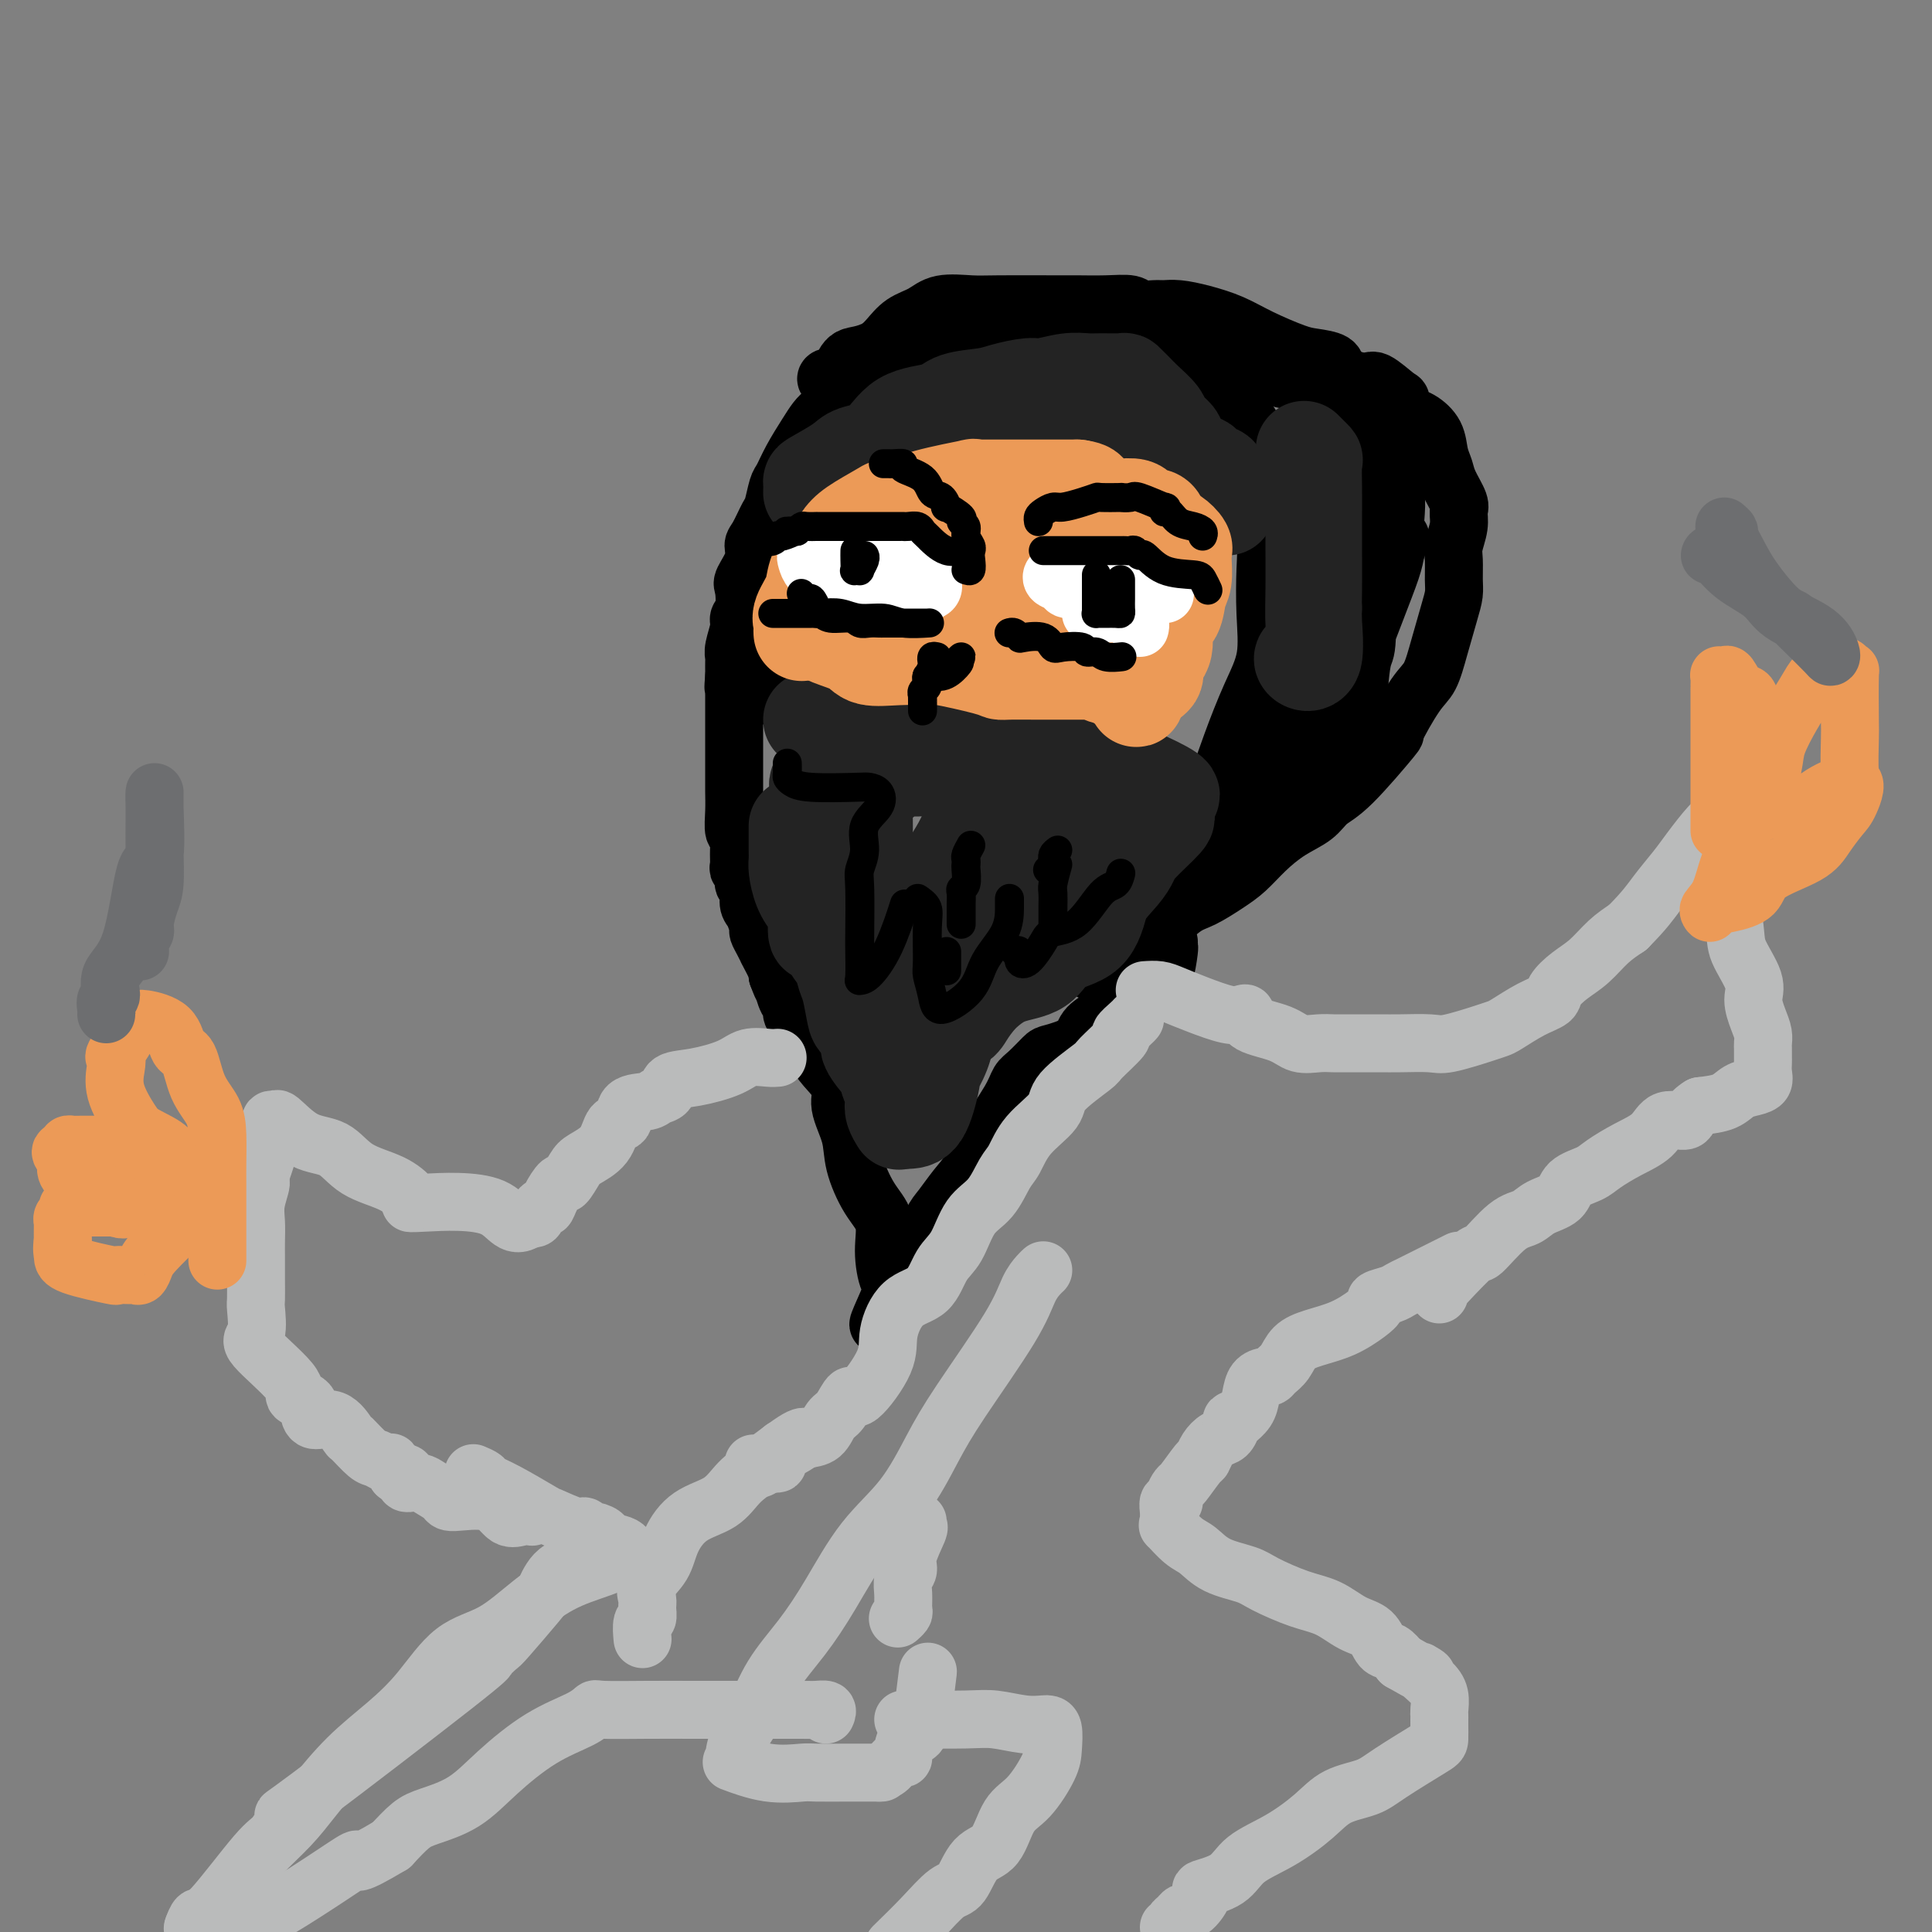 <svg viewBox='0 0 400 400' version='1.1' xmlns='http://www.w3.org/2000/svg' xmlns:xlink='http://www.w3.org/1999/xlink'><rect x="0" y="0" width="400" height="400" fill="#808080" stroke="none"/><g fill='none' stroke='rgb(0,0,0)' stroke-width='12' stroke-linecap='round' stroke-linejoin='round'><path d='M158,144c-0.000,-0.422 -0.000,-0.844 0,-1c0.000,-0.156 0.000,-0.048 0,-1c-0.000,-0.952 -0.001,-2.966 0,-4c0.001,-1.034 0.003,-1.090 0,-2c-0.003,-0.910 -0.013,-2.675 0,-4c0.013,-1.325 0.047,-2.209 0,-3c-0.047,-0.791 -0.175,-1.488 0,-3c0.175,-1.512 0.652,-3.839 1,-6c0.348,-2.161 0.568,-4.158 1,-6c0.432,-1.842 1.078,-3.531 2,-5c0.922,-1.469 2.122,-2.717 3,-4c0.878,-1.283 1.434,-2.600 2,-4c0.566,-1.400 1.140,-2.884 2,-4c0.860,-1.116 2.005,-1.864 3,-3c0.995,-1.136 1.841,-2.661 3,-4c1.159,-1.339 2.632,-2.494 3,-3c0.368,-0.506 -0.369,-0.364 1,-1c1.369,-0.636 4.844,-2.052 6,-3c1.156,-0.948 -0.008,-1.429 2,-2c2.008,-0.571 7.189,-1.232 11,-2c3.811,-0.768 6.252,-1.642 8,-2c1.748,-0.358 2.803,-0.201 4,0c1.197,0.201 2.536,0.446 4,0c1.464,-0.446 3.053,-1.584 4,-2c0.947,-0.416 1.253,-0.111 2,0c0.747,0.111 1.934,0.027 3,0c1.066,-0.027 2.009,0.001 3,0c0.991,-0.001 2.028,-0.031 3,0c0.972,0.031 1.877,0.124 3,0c1.123,-0.124 2.464,-0.464 4,0c1.536,0.464 3.268,1.732 5,3'/><path d='M241,78c3.923,0.687 2.231,0.904 2,1c-0.231,0.096 0.998,0.070 2,0c1.002,-0.070 1.776,-0.185 2,0c0.224,0.185 -0.101,0.670 0,1c0.101,0.330 0.629,0.504 1,1c0.371,0.496 0.584,1.315 1,2c0.416,0.685 1.033,1.236 2,2c0.967,0.764 2.283,1.743 3,2c0.717,0.257 0.835,-0.207 1,0c0.165,0.207 0.378,1.083 1,2c0.622,0.917 1.654,1.873 2,3c0.346,1.127 0.006,2.425 0,3c-0.006,0.575 0.323,0.428 1,1c0.677,0.572 1.702,1.862 2,3c0.298,1.138 -0.130,2.124 0,3c0.130,0.876 0.818,1.642 1,2c0.182,0.358 -0.144,0.308 0,1c0.144,0.692 0.756,2.126 1,3c0.244,0.874 0.118,1.188 0,2c-0.118,0.812 -0.228,2.123 0,3c0.228,0.877 0.793,1.320 1,2c0.207,0.680 0.056,1.595 0,3c-0.056,1.405 -0.015,3.299 0,4c0.015,0.701 0.005,0.210 0,1c-0.005,0.790 -0.004,2.861 0,4c0.004,1.139 0.011,1.347 0,2c-0.011,0.653 -0.042,1.753 0,3c0.042,1.247 0.155,2.642 0,4c-0.155,1.358 -0.577,2.679 -1,4'/><path d='M263,140c-0.171,7.579 -1.599,6.027 -2,6c-0.401,-0.027 0.223,1.470 0,3c-0.223,1.530 -1.295,3.093 -2,4c-0.705,0.907 -1.044,1.159 -1,2c0.044,0.841 0.472,2.271 0,4c-0.472,1.729 -1.842,3.758 -3,6c-1.158,2.242 -2.103,4.699 -3,6c-0.897,1.301 -1.746,1.447 -2,2c-0.254,0.553 0.088,1.514 0,2c-0.088,0.486 -0.607,0.499 -1,1c-0.393,0.501 -0.662,1.491 -2,3c-1.338,1.509 -3.746,3.538 -5,5c-1.254,1.462 -1.356,2.356 -3,4c-1.644,1.644 -4.832,4.038 -6,5c-1.168,0.962 -0.316,0.490 -1,1c-0.684,0.510 -2.903,2.000 -4,3c-1.097,1.000 -1.070,1.511 -1,2c0.070,0.489 0.184,0.956 0,1c-0.184,0.044 -0.665,-0.334 -1,0c-0.335,0.334 -0.524,1.381 0,1c0.524,-0.381 1.762,-2.191 3,-4'/><path d='M229,197c1.434,-1.081 4.018,-2.285 6,-3c1.982,-0.715 3.363,-0.942 5,-2c1.637,-1.058 3.532,-2.946 5,-4c1.468,-1.054 2.509,-1.272 4,-2c1.491,-0.728 3.432,-1.965 5,-3c1.568,-1.035 2.765,-1.866 4,-3c1.235,-1.134 2.510,-2.569 4,-4c1.490,-1.431 3.196,-2.858 5,-4c1.804,-1.142 3.706,-1.998 5,-3c1.294,-1.002 1.981,-2.148 3,-3c1.019,-0.852 2.370,-1.408 5,-4c2.630,-2.592 6.539,-7.219 8,-9c1.461,-1.781 0.475,-0.717 1,-2c0.525,-1.283 2.561,-4.913 4,-7c1.439,-2.087 2.280,-2.630 3,-4c0.720,-1.370 1.317,-3.567 2,-6c0.683,-2.433 1.450,-5.101 2,-7c0.550,-1.899 0.883,-3.029 1,-4c0.117,-0.971 0.017,-1.783 0,-3c-0.017,-1.217 0.050,-2.838 0,-4c-0.050,-1.162 -0.216,-1.865 0,-3c0.216,-1.135 0.815,-2.702 1,-4c0.185,-1.298 -0.045,-2.328 0,-3c0.045,-0.672 0.364,-0.987 0,-2c-0.364,-1.013 -1.413,-2.723 -2,-4c-0.587,-1.277 -0.713,-2.121 -1,-3c-0.287,-0.879 -0.737,-1.792 -1,-3c-0.263,-1.208 -0.340,-2.710 -1,-4c-0.660,-1.290 -1.903,-2.369 -3,-3c-1.097,-0.631 -2.049,-0.816 -3,-1'/><path d='M291,86c-1.152,-1.288 -1.034,-2.509 -1,-3c0.034,-0.491 -0.018,-0.254 -1,-1c-0.982,-0.746 -2.896,-2.476 -4,-3c-1.104,-0.524 -1.399,0.159 -3,0c-1.601,-0.159 -4.509,-1.161 -6,-2c-1.491,-0.839 -1.564,-1.516 -3,-2c-1.436,-0.484 -4.236,-0.774 -6,-1c-1.764,-0.226 -2.493,-0.386 -4,-1c-1.507,-0.614 -3.793,-1.680 -5,-2c-1.207,-0.320 -1.334,0.107 -2,0c-0.666,-0.107 -1.870,-0.747 -3,-1c-1.130,-0.253 -2.184,-0.120 -3,0c-0.816,0.120 -1.393,0.228 -2,0c-0.607,-0.228 -1.244,-0.793 -3,-1c-1.756,-0.207 -4.631,-0.055 -6,0c-1.369,0.055 -1.231,0.015 -2,0c-0.769,-0.015 -2.444,-0.004 -4,0c-1.556,0.004 -2.995,0.001 -6,0c-3.005,-0.001 -7.578,-0.000 -11,0c-3.422,0.000 -5.692,0.000 -8,0c-2.308,-0.000 -4.654,-0.000 -7,0c-2.346,0.000 -4.691,0.000 -6,0c-1.309,-0.000 -1.583,-0.000 -2,0c-0.417,0.000 -0.976,0.000 -1,0c-0.024,-0.000 0.488,-0.000 1,0'/><path d='M193,69c-8.949,-0.139 -1.320,0.013 3,0c4.320,-0.013 5.332,-0.189 7,0c1.668,0.189 3.992,0.745 8,1c4.008,0.255 9.698,0.211 16,1c6.302,0.789 13.214,2.413 16,3c2.786,0.587 1.446,0.139 1,0c-0.446,-0.139 0.003,0.033 1,1c0.997,0.967 2.543,2.730 4,4c1.457,1.270 2.825,2.048 4,3c1.175,0.952 2.157,2.078 3,3c0.843,0.922 1.545,1.641 2,2c0.455,0.359 0.662,0.358 1,1c0.338,0.642 0.808,1.926 1,3c0.192,1.074 0.108,1.938 0,3c-0.108,1.062 -0.239,2.321 0,4c0.239,1.679 0.848,3.779 1,5c0.152,1.221 -0.153,1.563 0,3c0.153,1.437 0.765,3.969 1,6c0.235,2.031 0.093,3.561 0,6c-0.093,2.439 -0.136,5.786 0,9c0.136,3.214 0.453,6.296 0,9c-0.453,2.704 -1.675,5.032 -3,8c-1.325,2.968 -2.752,6.577 -4,10c-1.248,3.423 -2.315,6.660 -3,8c-0.685,1.340 -0.988,0.782 -1,1c-0.012,0.218 0.266,1.213 0,2c-0.266,0.787 -1.076,1.368 -1,1c0.076,-0.368 1.038,-1.684 2,-3'/><path d='M252,163c-0.633,3.616 2.784,-0.845 5,-4c2.216,-3.155 3.231,-5.003 5,-7c1.769,-1.997 4.291,-4.142 7,-9c2.709,-4.858 5.605,-12.430 7,-16c1.395,-3.570 1.288,-3.137 2,-5c0.712,-1.863 2.243,-6.021 3,-9c0.757,-2.979 0.739,-4.778 1,-7c0.261,-2.222 0.802,-4.868 1,-6c0.198,-1.132 0.054,-0.751 0,-1c-0.054,-0.249 -0.017,-1.130 0,2c0.017,3.130 0.015,10.269 0,13c-0.015,2.731 -0.043,1.054 0,4c0.043,2.946 0.158,10.517 0,14c-0.158,3.483 -0.587,2.879 -1,5c-0.413,2.121 -0.808,6.966 -1,10c-0.192,3.034 -0.181,4.256 -1,6c-0.819,1.744 -2.468,4.011 -3,5c-0.532,0.989 0.051,0.702 0,1c-0.051,0.298 -0.737,1.181 -1,1c-0.263,-0.181 -0.102,-1.427 0,-4c0.102,-2.573 0.146,-6.474 1,-10c0.854,-3.526 2.518,-6.677 4,-10c1.482,-3.323 2.784,-6.818 4,-10c1.216,-3.182 2.348,-6.052 3,-8c0.652,-1.948 0.826,-2.974 1,-4'/><path d='M289,114c1.856,-5.080 0.497,-1.779 0,-2c-0.497,-0.221 -0.130,-3.962 0,-6c0.130,-2.038 0.025,-2.371 0,-3c-0.025,-0.629 0.031,-1.554 0,-3c-0.031,-1.446 -0.150,-3.413 0,-5c0.150,-1.587 0.569,-2.795 0,-4c-0.569,-1.205 -2.125,-2.406 -3,-4c-0.875,-1.594 -1.070,-3.579 -2,-5c-0.930,-1.421 -2.594,-2.277 -4,-3c-1.406,-0.723 -2.552,-1.313 -3,-2c-0.448,-0.687 -0.197,-1.472 -1,-2c-0.803,-0.528 -2.661,-0.799 -4,-1c-1.339,-0.201 -2.161,-0.331 -4,-1c-1.839,-0.669 -4.695,-1.878 -7,-3c-2.305,-1.122 -4.058,-2.157 -6,-3c-1.942,-0.843 -4.072,-1.493 -6,-2c-1.928,-0.507 -3.655,-0.872 -5,-1c-1.345,-0.128 -2.307,-0.020 -3,0c-0.693,0.020 -1.116,-0.047 -2,0c-0.884,0.047 -2.228,0.209 -3,0c-0.772,-0.209 -0.972,-0.788 -2,-1c-1.028,-0.212 -2.884,-0.056 -5,0c-2.116,0.056 -4.492,0.013 -6,0c-1.508,-0.013 -2.149,0.003 -5,0c-2.851,-0.003 -7.911,-0.024 -11,0c-3.089,0.024 -4.207,0.093 -6,0c-1.793,-0.093 -4.262,-0.348 -6,0c-1.738,0.348 -2.744,1.299 -4,2c-1.256,0.701 -2.761,1.150 -4,2c-1.239,0.850 -2.211,2.100 -3,3c-0.789,0.900 -1.394,1.450 -2,2'/><path d='M182,72c-3.272,1.701 -4.953,1.454 -6,2c-1.047,0.546 -1.459,1.886 -2,3c-0.541,1.114 -1.210,2.001 -2,2c-0.790,-0.001 -1.701,-0.890 0,-1c1.701,-0.110 6.012,0.559 11,0c4.988,-0.559 10.652,-2.346 17,-3c6.348,-0.654 13.379,-0.174 21,0c7.621,0.174 15.831,0.044 22,0c6.169,-0.044 10.298,-0.001 12,0c1.702,0.001 0.977,-0.039 1,0c0.023,0.039 0.796,0.156 1,0c0.204,-0.156 -0.159,-0.584 1,0c1.159,0.584 3.841,2.182 6,3c2.159,0.818 3.794,0.856 6,1c2.206,0.144 4.983,0.393 6,1c1.017,0.607 0.273,1.574 0,2c-0.273,0.426 -0.076,0.313 0,1c0.076,0.687 0.032,2.174 0,4c-0.032,1.826 -0.053,3.990 0,6c0.053,2.010 0.180,3.864 0,6c-0.180,2.136 -0.667,4.552 -1,6c-0.333,1.448 -0.513,1.928 -1,4c-0.487,2.072 -1.282,5.735 -2,9c-0.718,3.265 -1.359,6.133 -2,9'/><path d='M270,127c-1.442,8.676 -2.045,6.865 -3,9c-0.955,2.135 -2.260,8.215 -3,11c-0.740,2.785 -0.914,2.274 -1,2c-0.086,-0.274 -0.084,-0.312 0,-1c0.084,-0.688 0.250,-2.026 1,-4c0.750,-1.974 2.086,-4.584 4,-8c1.914,-3.416 4.408,-7.638 7,-12c2.592,-4.362 5.283,-8.865 7,-13c1.717,-4.135 2.460,-7.902 3,-10c0.540,-2.098 0.877,-2.526 1,-3c0.123,-0.474 0.033,-0.995 0,-1c-0.033,-0.005 -0.010,0.505 0,1c0.010,0.495 0.005,0.973 0,2c-0.005,1.027 -0.012,2.603 0,5c0.012,2.397 0.043,5.617 -1,9c-1.043,3.383 -3.161,6.931 -4,10c-0.839,3.069 -0.398,5.660 -1,8c-0.602,2.340 -2.248,4.428 -3,6c-0.752,1.572 -0.612,2.628 -1,4c-0.388,1.372 -1.306,3.060 -2,5c-0.694,1.940 -1.166,4.131 -2,6c-0.834,1.869 -2.029,3.417 -3,5c-0.971,1.583 -1.716,3.200 -3,5c-1.284,1.800 -3.107,3.781 -4,5c-0.893,1.219 -0.856,1.674 -1,2c-0.144,0.326 -0.470,0.522 -1,1c-0.530,0.478 -1.265,1.239 -2,2'/><path d='M258,173c-2.683,3.835 -2.390,3.421 -3,4c-0.610,0.579 -2.122,2.150 -3,3c-0.878,0.850 -1.121,0.978 -1,1c0.121,0.022 0.605,-0.061 1,0c0.395,0.061 0.701,0.268 2,-1c1.299,-1.268 3.593,-4.009 6,-7c2.407,-2.991 4.928,-6.232 7,-9c2.072,-2.768 3.694,-5.065 5,-7c1.306,-1.935 2.298,-3.510 4,-13c1.702,-9.490 4.116,-26.896 5,-36c0.884,-9.104 0.237,-9.905 0,-12c-0.237,-2.095 -0.063,-5.482 0,-8c0.063,-2.518 0.017,-4.166 0,-5c-0.017,-0.834 -0.005,-0.852 0,-1c0.005,-0.148 0.001,-0.424 0,0c-0.001,0.424 -0.000,1.550 0,3c0.000,1.450 0.000,3.225 0,5'/><path d='M281,90c-0.136,2.060 -0.477,3.711 -1,6c-0.523,2.289 -1.228,5.216 -2,7c-0.772,1.784 -1.611,2.425 -2,4c-0.389,1.575 -0.328,4.085 -1,6c-0.672,1.915 -2.079,3.234 -3,5c-0.921,1.766 -1.357,3.980 -2,6c-0.643,2.020 -1.493,3.848 -2,6c-0.507,2.152 -0.672,4.628 -1,6c-0.328,1.372 -0.819,1.639 -1,2c-0.181,0.361 -0.052,0.818 0,1c0.052,0.182 0.026,0.091 0,0'/><path d='M192,72c-0.318,-0.220 -0.635,-0.441 -2,0c-1.365,0.441 -3.777,1.543 -5,2c-1.223,0.457 -1.257,0.269 -1,0c0.257,-0.269 0.804,-0.620 0,0c-0.804,0.620 -2.959,2.209 -4,3c-1.041,0.791 -0.968,0.782 -1,1c-0.032,0.218 -0.169,0.663 -1,1c-0.831,0.337 -2.357,0.567 -3,1c-0.643,0.433 -0.402,1.070 -1,2c-0.598,0.930 -2.034,2.154 -3,3c-0.966,0.846 -1.463,1.312 -2,2c-0.537,0.688 -1.114,1.596 -2,3c-0.886,1.404 -2.082,3.305 -3,5c-0.918,1.695 -1.559,3.186 -2,4c-0.441,0.814 -0.683,0.952 -1,2c-0.317,1.048 -0.710,3.006 -1,4c-0.290,0.994 -0.478,1.023 -1,2c-0.522,0.977 -1.380,2.903 -2,4c-0.620,1.097 -1.002,1.365 -1,2c0.002,0.635 0.389,1.637 0,3c-0.389,1.363 -1.553,3.087 -2,4c-0.447,0.913 -0.176,1.014 0,2c0.176,0.986 0.257,2.856 0,4c-0.257,1.144 -0.854,1.562 -1,2c-0.146,0.438 0.157,0.894 0,2c-0.157,1.106 -0.774,2.860 -1,4c-0.226,1.140 -0.061,1.665 0,2c0.061,0.335 0.016,0.482 0,1c-0.016,0.518 -0.004,1.409 0,2c0.004,0.591 0.001,0.883 0,1c-0.001,0.117 -0.001,0.058 0,0'/><path d='M152,140c-0.309,3.495 -0.083,2.231 0,2c0.083,-0.231 0.022,0.571 0,1c-0.022,0.429 -0.006,0.485 0,1c0.006,0.515 0.002,1.488 0,2c-0.002,0.512 -0.000,0.563 0,1c0.000,0.437 0.000,1.260 0,2c-0.000,0.740 -0.000,1.395 0,2c0.000,0.605 -0.000,1.158 0,2c0.000,0.842 0.000,1.974 0,3c-0.000,1.026 -0.001,1.946 0,3c0.001,1.054 0.004,2.242 0,3c-0.004,0.758 -0.015,1.087 0,2c0.015,0.913 0.057,2.409 0,4c-0.057,1.591 -0.212,3.277 0,4c0.212,0.723 0.793,0.483 1,1c0.207,0.517 0.040,1.792 0,3c-0.040,1.208 0.046,2.349 0,3c-0.046,0.651 -0.223,0.811 0,1c0.223,0.189 0.847,0.405 1,1c0.153,0.595 -0.165,1.568 0,2c0.165,0.432 0.814,0.325 1,1c0.186,0.675 -0.091,2.134 0,3c0.091,0.866 0.551,1.141 1,2c0.449,0.859 0.889,2.303 1,3c0.111,0.697 -0.106,0.646 0,1c0.106,0.354 0.537,1.114 1,2c0.463,0.886 0.959,1.897 1,2c0.041,0.103 -0.374,-0.703 0,0c0.374,0.703 1.535,2.915 2,4c0.465,1.085 0.232,1.042 0,1'/><path d='M161,202c1.421,3.837 0.973,1.928 1,2c0.027,0.072 0.529,2.124 1,3c0.471,0.876 0.910,0.575 1,1c0.090,0.425 -0.168,1.576 0,2c0.168,0.424 0.762,0.121 1,0c0.238,-0.121 0.119,-0.061 0,0'/><path d='M242,195c-0.020,0.447 -0.040,0.895 0,1c0.040,0.105 0.139,-0.131 0,1c-0.139,1.131 -0.517,3.629 -1,5c-0.483,1.371 -1.071,1.617 -2,2c-0.929,0.383 -2.200,0.905 -4,2c-1.800,1.095 -4.130,2.764 -6,4c-1.870,1.236 -3.281,2.040 -4,3c-0.719,0.960 -0.746,2.077 -2,3c-1.254,0.923 -3.737,1.653 -5,2c-1.263,0.347 -1.308,0.310 -2,1c-0.692,0.690 -2.033,2.106 -3,3c-0.967,0.894 -1.560,1.267 -2,2c-0.440,0.733 -0.726,1.828 -2,4c-1.274,2.172 -3.535,5.423 -5,8c-1.465,2.577 -2.134,4.480 -3,6c-0.866,1.520 -1.930,2.656 -3,4c-1.070,1.344 -2.148,2.897 -3,4c-0.852,1.103 -1.480,1.758 -2,3c-0.520,1.242 -0.933,3.073 -1,4c-0.067,0.927 0.210,0.951 0,2c-0.210,1.049 -0.907,3.123 -2,4c-1.093,0.877 -2.580,0.555 -3,1c-0.420,0.445 0.228,1.655 0,3c-0.228,1.345 -1.331,2.824 -2,4c-0.669,1.176 -0.906,2.050 -1,2c-0.094,-0.050 -0.047,-1.025 0,-2'/><path d='M184,271c-4.196,6.985 -1.185,0.948 0,-2c1.185,-2.948 0.545,-2.808 0,-4c-0.545,-1.192 -0.995,-3.716 -1,-6c-0.005,-2.284 0.435,-4.326 0,-6c-0.435,-1.674 -1.746,-2.978 -3,-5c-1.254,-2.022 -2.450,-4.760 -3,-7c-0.550,-2.240 -0.453,-3.980 -1,-6c-0.547,-2.020 -1.738,-4.320 -2,-6c-0.262,-1.680 0.407,-2.741 0,-4c-0.407,-1.259 -1.889,-2.715 -3,-4c-1.111,-1.285 -1.852,-2.400 -2,-3c-0.148,-0.600 0.296,-0.685 0,-2c-0.296,-1.315 -1.333,-3.859 -2,-5c-0.667,-1.141 -0.963,-0.880 -1,-1c-0.037,-0.120 0.186,-0.620 0,-1c-0.186,-0.380 -0.781,-0.641 -1,-1c-0.219,-0.359 -0.063,-0.817 0,-1c0.063,-0.183 0.031,-0.092 0,0'/></g>
<g fill='none' stroke='rgb(35,35,35)' stroke-width='20' stroke-linecap='round' stroke-linejoin='round'><path d='M168,102c0.023,-0.809 0.046,-1.617 0,-2c-0.046,-0.383 -0.161,-0.340 1,-1c1.161,-0.660 3.599,-2.021 5,-3c1.401,-0.979 1.765,-1.575 3,-2c1.235,-0.425 3.342,-0.677 5,-2c1.658,-1.323 2.868,-3.716 5,-5c2.132,-1.284 5.187,-1.458 7,-2c1.813,-0.542 2.384,-1.451 4,-2c1.616,-0.549 4.277,-0.739 6,-1c1.723,-0.261 2.510,-0.592 4,-1c1.490,-0.408 3.685,-0.894 5,-1c1.315,-0.106 1.750,0.168 3,0c1.250,-0.168 3.315,-0.778 5,-1c1.685,-0.222 2.991,-0.056 4,0c1.009,0.056 1.723,0.003 3,0c1.277,-0.003 3.117,0.042 4,0c0.883,-0.042 0.808,-0.173 1,0c0.192,0.173 0.652,0.651 1,1c0.348,0.349 0.583,0.569 1,1c0.417,0.431 1.014,1.071 2,2c0.986,0.929 2.359,2.145 3,3c0.641,0.855 0.550,1.349 1,2c0.450,0.651 1.441,1.459 2,2c0.559,0.541 0.686,0.813 1,2c0.314,1.187 0.816,3.287 1,4c0.184,0.713 0.049,0.038 0,0c-0.049,-0.038 -0.014,0.561 0,1c0.014,0.439 0.007,0.720 0,1'/><path d='M245,98c1.429,3.083 -0.000,2.292 0,2c0.000,-0.292 1.429,-0.083 2,0c0.571,0.083 0.286,0.042 0,0'/><path d='M270,93c0.845,0.846 1.691,1.693 2,2c0.309,0.307 0.083,0.075 0,1c-0.083,0.925 -0.023,3.006 0,5c0.023,1.994 0.008,3.901 0,6c-0.008,2.099 -0.009,4.392 0,7c0.009,2.608 0.029,5.532 0,8c-0.029,2.468 -0.105,4.481 0,7c0.105,2.519 0.392,5.545 0,7c-0.392,1.455 -1.464,1.339 -2,1c-0.536,-0.339 -0.536,-0.900 0,-1c0.536,-0.100 1.608,0.262 2,-1c0.392,-1.262 0.106,-4.147 0,-6c-0.106,-1.853 -0.030,-2.672 0,-3c0.030,-0.328 0.015,-0.164 0,0'/><path d='M168,149c0.435,-0.061 0.870,-0.121 1,0c0.130,0.121 -0.045,0.424 1,1c1.045,0.576 3.312,1.426 5,2c1.688,0.574 2.799,0.872 4,1c1.201,0.128 2.493,0.087 4,0c1.507,-0.087 3.228,-0.219 4,0c0.772,0.219 0.596,0.790 1,1c0.404,0.210 1.387,0.059 2,0c0.613,-0.059 0.856,-0.026 1,0c0.144,0.026 0.190,0.045 1,0c0.810,-0.045 2.384,-0.156 4,0c1.616,0.156 3.274,0.577 5,1c1.726,0.423 3.521,0.848 5,1c1.479,0.152 2.644,0.030 3,0c0.356,-0.030 -0.096,0.030 0,0c0.096,-0.030 0.742,-0.152 1,0c0.258,0.152 0.129,0.576 0,1'/><path d='M210,157c6.611,1.516 2.137,1.306 0,2c-2.137,0.694 -1.939,2.292 -2,3c-0.061,0.708 -0.383,0.527 -1,1c-0.617,0.473 -1.529,1.602 -2,2c-0.471,0.398 -0.500,0.066 -1,1c-0.500,0.934 -1.470,3.133 -2,4c-0.530,0.867 -0.619,0.401 -1,1c-0.381,0.599 -1.055,2.262 -2,4c-0.945,1.738 -2.163,3.551 -3,5c-0.837,1.449 -1.293,2.535 -2,4c-0.707,1.465 -1.664,3.309 -2,4c-0.336,0.691 -0.050,0.227 0,1c0.050,0.773 -0.134,2.781 -1,4c-0.866,1.219 -2.414,1.648 -3,2c-0.586,0.352 -0.211,0.628 0,1c0.211,0.372 0.258,0.840 0,1c-0.258,0.160 -0.822,0.011 -1,0c-0.178,-0.011 0.030,0.117 0,0c-0.030,-0.117 -0.297,-0.480 -1,-2c-0.703,-1.520 -1.841,-4.199 -3,-6c-1.159,-1.801 -2.340,-2.725 -3,-4c-0.660,-1.275 -0.798,-2.903 -1,-4c-0.202,-1.097 -0.466,-1.665 -1,-3c-0.534,-1.335 -1.336,-3.436 -2,-5c-0.664,-1.564 -1.190,-2.590 -2,-4c-0.810,-1.410 -1.905,-3.205 -3,-5'/><path d='M171,164c-2.872,-4.430 -1.553,-0.006 -1,2c0.553,2.006 0.340,1.593 0,2c-0.340,0.407 -0.809,1.634 -1,4c-0.191,2.366 -0.106,5.871 0,8c0.106,2.129 0.234,2.883 0,4c-0.234,1.117 -0.830,2.599 0,4c0.830,1.401 3.087,2.722 5,5c1.913,2.278 3.483,5.514 4,7c0.517,1.486 -0.017,1.221 1,2c1.017,0.779 3.586,2.603 5,4c1.414,1.397 1.674,2.368 2,3c0.326,0.632 0.717,0.926 1,1c0.283,0.074 0.458,-0.071 1,0c0.542,0.071 1.452,0.360 2,1c0.548,0.640 0.735,1.633 1,2c0.265,0.367 0.609,0.107 1,0c0.391,-0.107 0.829,-0.063 1,0c0.171,0.063 0.074,0.145 1,0c0.926,-0.145 2.875,-0.517 4,-1c1.125,-0.483 1.425,-1.078 2,-2c0.575,-0.922 1.424,-2.171 3,-4c1.576,-1.829 3.879,-4.237 5,-6c1.121,-1.763 1.061,-2.882 1,-4'/><path d='M209,196c2.038,-3.744 1.634,-5.103 2,-7c0.366,-1.897 1.501,-4.333 2,-5c0.499,-0.667 0.361,0.434 0,1c-0.361,0.566 -0.947,0.598 -1,1c-0.053,0.402 0.425,1.173 0,2c-0.425,0.827 -1.753,1.709 -3,3c-1.247,1.291 -2.413,2.989 -3,4c-0.587,1.011 -0.594,1.333 -1,2c-0.406,0.667 -1.211,1.680 -2,3c-0.789,1.320 -1.563,2.948 -2,4c-0.437,1.052 -0.536,1.528 -1,2c-0.464,0.472 -1.291,0.941 -2,2c-0.709,1.059 -1.298,2.708 -2,4c-0.702,1.292 -1.517,2.225 -2,3c-0.483,0.775 -0.633,1.390 -1,2c-0.367,0.610 -0.950,1.215 -1,1c-0.050,-0.215 0.434,-1.249 1,-2c0.566,-0.751 1.215,-1.220 3,-3c1.785,-1.780 4.705,-4.871 7,-7c2.295,-2.129 3.966,-3.294 6,-4c2.034,-0.706 4.432,-0.952 6,-2c1.568,-1.048 2.307,-2.898 4,-4c1.693,-1.102 4.341,-1.458 6,-3c1.659,-1.542 2.330,-4.271 3,-7'/><path d='M228,186c1.260,-2.061 2.908,-3.715 4,-5c1.092,-1.285 1.626,-2.203 2,-3c0.374,-0.797 0.588,-1.474 2,-3c1.412,-1.526 4.023,-3.901 5,-5c0.977,-1.099 0.320,-0.922 0,-1c-0.320,-0.078 -0.302,-0.410 0,-1c0.302,-0.590 0.889,-1.439 1,-2c0.111,-0.561 -0.252,-0.836 0,-1c0.252,-0.164 1.121,-0.217 0,-1c-1.121,-0.783 -4.230,-2.294 -6,-3c-1.770,-0.706 -2.201,-0.605 -5,-1c-2.799,-0.395 -7.966,-1.284 -12,-2c-4.034,-0.716 -6.934,-1.257 -12,-2c-5.066,-0.743 -12.297,-1.686 -15,-2c-2.703,-0.314 -0.879,0.002 -1,0c-0.121,-0.002 -2.186,-0.321 -3,0c-0.814,0.321 -0.376,1.281 -1,2c-0.624,0.719 -2.311,1.196 -3,2c-0.689,0.804 -0.381,1.935 -1,3c-0.619,1.065 -2.165,2.063 -3,3c-0.835,0.937 -0.958,1.813 -1,3c-0.042,1.187 -0.004,2.685 0,4c0.004,1.315 -0.025,2.447 0,4c0.025,1.553 0.103,3.527 1,5c0.897,1.473 2.611,2.446 4,3c1.389,0.554 2.451,0.687 4,1c1.549,0.313 3.585,0.804 6,1c2.415,0.196 5.207,0.098 8,0'/><path d='M202,185c5.304,1.012 7.565,1.044 9,0c1.435,-1.044 2.045,-3.162 3,-5c0.955,-1.838 2.257,-3.395 3,-5c0.743,-1.605 0.928,-3.259 1,-4c0.072,-0.741 0.033,-0.569 0,-1c-0.033,-0.431 -0.059,-1.464 0,-2c0.059,-0.536 0.203,-0.576 0,-1c-0.203,-0.424 -0.755,-1.231 -2,-2c-1.245,-0.769 -3.184,-1.498 -5,-2c-1.816,-0.502 -3.507,-0.775 -5,-1c-1.493,-0.225 -2.786,-0.400 -5,-1c-2.214,-0.600 -5.349,-1.625 -7,-2c-1.651,-0.375 -1.816,-0.101 -3,0c-1.184,0.101 -3.385,0.027 -4,0c-0.615,-0.027 0.357,-0.007 0,0c-0.357,0.007 -2.043,0.002 -3,0c-0.957,-0.002 -1.184,-0.001 -2,0c-0.816,0.001 -2.220,0.000 -3,0c-0.780,-0.000 -0.937,-0.000 -1,0c-0.063,0.000 -0.031,0.000 0,0'/><path d='M188,92c0.605,-0.220 1.210,-0.440 2,-1c0.790,-0.560 1.764,-1.460 2,-2c0.236,-0.540 -0.267,-0.719 0,-1c0.267,-0.281 1.305,-0.665 3,-1c1.695,-0.335 4.049,-0.623 6,-1c1.951,-0.377 3.501,-0.844 5,-1c1.499,-0.156 2.948,0.001 5,0c2.052,-0.001 4.706,-0.158 7,0c2.294,0.158 4.226,0.630 6,1c1.774,0.370 3.390,0.637 5,1c1.610,0.363 3.214,0.820 4,1c0.786,0.180 0.752,0.082 1,0c0.248,-0.082 0.776,-0.149 1,0c0.224,0.149 0.144,0.512 1,1c0.856,0.488 2.647,1.100 4,2c1.353,0.900 2.268,2.087 4,3c1.732,0.913 4.280,1.553 5,2c0.720,0.447 -0.388,0.701 0,1c0.388,0.299 2.272,0.643 3,1c0.728,0.357 0.300,0.725 0,1c-0.300,0.275 -0.473,0.456 0,1c0.473,0.544 1.591,1.452 2,2c0.409,0.548 0.110,0.735 0,1c-0.110,0.265 -0.029,0.607 0,1c0.029,0.393 0.008,0.837 0,1c-0.008,0.163 -0.002,0.047 0,0c0.002,-0.047 0.001,-0.023 0,0'/><path d='M165,171c-0.000,0.099 -0.001,0.199 0,1c0.001,0.801 0.002,2.304 0,3c-0.002,0.696 -0.008,0.587 0,1c0.008,0.413 0.031,1.349 0,2c-0.031,0.651 -0.114,1.017 0,2c0.114,0.983 0.425,2.583 1,4c0.575,1.417 1.414,2.651 2,3c0.586,0.349 0.920,-0.189 1,1c0.080,1.189 -0.095,4.104 0,5c0.095,0.896 0.459,-0.226 1,0c0.541,0.226 1.259,1.801 2,3c0.741,1.199 1.507,2.021 2,3c0.493,0.979 0.715,2.115 1,3c0.285,0.885 0.634,1.519 1,3c0.366,1.481 0.749,3.809 1,5c0.251,1.191 0.368,1.247 1,2c0.632,0.753 1.777,2.205 2,3c0.223,0.795 -0.477,0.933 0,2c0.477,1.067 2.132,3.062 3,4c0.868,0.938 0.951,0.818 1,1c0.049,0.182 0.065,0.667 0,1c-0.065,0.333 -0.210,0.513 0,1c0.210,0.487 0.774,1.280 1,2c0.226,0.720 0.112,1.368 0,2c-0.112,0.632 -0.222,1.247 0,2c0.222,0.753 0.778,1.644 1,2c0.222,0.356 0.111,0.178 0,0'/><path d='M188,232c1.027,-0.059 2.055,-0.117 3,-2c0.945,-1.883 1.808,-5.590 2,-7c0.192,-1.410 -0.288,-0.521 0,-1c0.288,-0.479 1.345,-2.324 2,-4c0.655,-1.676 0.907,-3.182 1,-4c0.093,-0.818 0.027,-0.948 0,-1c-0.027,-0.052 -0.013,-0.026 0,0'/><path d='M193,202c0.000,0.000 0.100,0.100 0.1,0.1'/><path d='M193,202c0.000,0.417 0.000,0.833 0,1c0.000,0.167 0.000,0.083 0,0'/></g>
<g fill='none' stroke='rgb(236,154,87)' stroke-width='20' stroke-linecap='round' stroke-linejoin='round'><path d='M166,131c-0.015,-0.344 -0.030,-0.688 0,-1c0.030,-0.312 0.106,-0.593 0,-1c-0.106,-0.407 -0.394,-0.940 0,-2c0.394,-1.060 1.470,-2.647 2,-4c0.530,-1.353 0.513,-2.473 1,-4c0.487,-1.527 1.478,-3.463 2,-4c0.522,-0.537 0.573,0.325 1,0c0.427,-0.325 1.229,-1.837 2,-3c0.771,-1.163 1.512,-1.977 3,-3c1.488,-1.023 3.722,-2.253 5,-3c1.278,-0.747 1.601,-1.009 2,-1c0.399,0.009 0.874,0.290 2,0c1.126,-0.290 2.901,-1.149 6,-2c3.099,-0.851 7.521,-1.692 9,-2c1.479,-0.308 0.016,-0.083 0,0c-0.016,0.083 1.415,0.022 2,0c0.585,-0.022 0.324,-0.006 1,0c0.676,0.006 2.290,0.002 4,0c1.710,-0.002 3.516,-0.000 5,0c1.484,0.000 2.645,0.000 4,0c1.355,-0.000 2.903,-0.000 4,0c1.097,0.000 1.742,0.000 2,0c0.258,-0.000 0.129,-0.000 0,0'/><path d='M223,101c3.722,0.408 2.027,1.429 2,2c-0.027,0.571 1.615,0.693 3,1c1.385,0.307 2.514,0.799 3,1c0.486,0.201 0.328,0.110 1,0c0.672,-0.110 2.172,-0.241 3,0c0.828,0.241 0.982,0.852 1,1c0.018,0.148 -0.101,-0.168 0,0c0.101,0.168 0.422,0.819 1,1c0.578,0.181 1.414,-0.107 2,0c0.586,0.107 0.921,0.610 1,1c0.079,0.390 -0.098,0.669 0,1c0.098,0.331 0.471,0.715 1,1c0.529,0.285 1.213,0.473 2,1c0.787,0.527 1.676,1.394 2,2c0.324,0.606 0.084,0.951 0,1c-0.084,0.049 -0.010,-0.198 0,0c0.010,0.198 -0.043,0.840 0,2c0.043,1.160 0.183,2.838 0,4c-0.183,1.162 -0.689,1.810 -1,3c-0.311,1.190 -0.426,2.924 -1,4c-0.574,1.076 -1.608,1.496 -2,2c-0.392,0.504 -0.141,1.094 0,2c0.141,0.906 0.173,2.130 0,3c-0.173,0.870 -0.552,1.388 -1,2c-0.448,0.612 -0.967,1.319 -1,2c-0.033,0.681 0.419,1.338 0,2c-0.419,0.662 -1.710,1.331 -3,2'/><path d='M236,142c-1.425,4.715 -0.487,2.003 0,1c0.487,-1.003 0.525,-0.296 0,0c-0.525,0.296 -1.611,0.181 -2,0c-0.389,-0.181 -0.081,-0.429 0,-1c0.081,-0.571 -0.063,-1.464 -1,-2c-0.937,-0.536 -2.665,-0.715 -4,-1c-1.335,-0.285 -2.275,-0.677 -4,-1c-1.725,-0.323 -4.234,-0.578 -6,-1c-1.766,-0.422 -2.790,-1.012 -5,-2c-2.210,-0.988 -5.607,-2.372 -9,-3c-3.393,-0.628 -6.782,-0.498 -9,-1c-2.218,-0.502 -3.263,-1.637 -4,-2c-0.737,-0.363 -1.164,0.046 -2,0c-0.836,-0.046 -2.080,-0.548 -3,-1c-0.920,-0.452 -1.518,-0.853 -2,-1c-0.482,-0.147 -0.850,-0.039 -2,0c-1.150,0.039 -3.082,0.011 -4,0c-0.918,-0.011 -0.820,-0.003 -1,0c-0.180,0.003 -0.636,0.001 1,0c1.636,-0.001 5.363,-0.000 8,0c2.637,0.000 4.182,0.000 7,0c2.818,-0.000 6.909,-0.000 11,0'/><path d='M205,127c5.528,0.001 6.348,0.003 8,0c1.652,-0.003 4.135,-0.011 5,0c0.865,0.011 0.113,0.042 0,0c-0.113,-0.042 0.414,-0.155 1,0c0.586,0.155 1.233,0.579 2,0c0.767,-0.579 1.655,-2.162 2,-3c0.345,-0.838 0.149,-0.931 0,-1c-0.149,-0.069 -0.250,-0.112 0,0c0.250,0.112 0.853,0.380 1,0c0.147,-0.380 -0.160,-1.408 0,-2c0.160,-0.592 0.789,-0.747 0,-1c-0.789,-0.253 -2.995,-0.604 -5,-1c-2.005,-0.396 -3.807,-0.838 -6,-1c-2.193,-0.162 -4.776,-0.044 -7,0c-2.224,0.044 -4.090,0.014 -6,0c-1.910,-0.014 -3.866,-0.011 -6,0c-2.134,0.011 -4.446,0.030 -6,0c-1.554,-0.030 -2.349,-0.111 -3,0c-0.651,0.111 -1.159,0.412 -2,1c-0.841,0.588 -2.017,1.461 -3,2c-0.983,0.539 -1.774,0.744 -2,1c-0.226,0.256 0.113,0.562 0,1c-0.113,0.438 -0.676,1.006 -1,1c-0.324,-0.006 -0.407,-0.587 -1,0c-0.593,0.587 -1.695,2.343 -2,3c-0.305,0.657 0.187,0.215 0,0c-0.187,-0.215 -1.053,-0.204 -2,0c-0.947,0.204 -1.973,0.602 -3,1'/><path d='M169,128c-2.446,1.739 -0.561,1.086 0,1c0.561,-0.086 -0.201,0.394 0,1c0.201,0.606 1.364,1.339 3,2c1.636,0.661 3.745,1.249 5,2c1.255,0.751 1.656,1.663 3,2c1.344,0.337 3.631,0.097 6,0c2.369,-0.097 4.820,-0.050 6,0c1.180,0.050 1.090,0.105 1,0c-0.090,-0.105 -0.180,-0.368 2,0c2.180,0.368 6.630,1.366 9,2c2.370,0.634 2.658,0.902 3,1c0.342,0.098 0.736,0.026 2,0c1.264,-0.026 3.398,-0.007 5,0c1.602,0.007 2.672,0.002 3,0c0.328,-0.002 -0.085,-0.002 1,0c1.085,0.002 3.670,0.004 5,0c1.330,-0.004 1.407,-0.015 2,0c0.593,0.015 1.703,0.057 2,0c0.297,-0.057 -0.219,-0.211 0,0c0.219,0.211 1.172,0.789 2,1c0.828,0.211 1.531,0.057 2,0c0.469,-0.057 0.706,-0.016 1,0c0.294,0.016 0.647,0.008 1,0'/><path d='M233,140c8.381,0.619 2.834,0.166 1,0c-1.834,-0.166 0.044,-0.044 1,0c0.956,0.044 0.988,0.012 1,0c0.012,-0.012 0.003,-0.003 0,0c-0.003,0.003 -0.002,0.002 0,0'/><path d='M236,140c-0.833,0.000 -1.667,0.000 -2,0c-0.333,0.000 -0.167,0.000 0,0'/></g>
<g fill='none' stroke='rgb(255,255,255)' stroke-width='12' stroke-linecap='round' stroke-linejoin='round'><path d='M226,127c-0.123,0.000 -0.247,0.000 0,0c0.247,-0.000 0.864,-0.001 1,0c0.136,0.001 -0.209,0.003 0,0c0.209,-0.003 0.973,-0.011 2,0c1.027,0.011 2.317,0.040 3,0c0.683,-0.040 0.757,-0.150 1,0c0.243,0.150 0.653,0.560 1,1c0.347,0.440 0.629,0.909 1,1c0.371,0.091 0.832,-0.196 1,0c0.168,0.196 0.045,0.874 0,1c-0.045,0.126 -0.012,-0.298 0,-1c0.012,-0.702 0.003,-1.680 0,-2c-0.003,-0.320 -0.001,0.017 0,0c0.001,-0.017 0.000,-0.389 0,-1c-0.000,-0.611 -0.000,-1.460 0,-2c0.000,-0.540 0.000,-0.770 0,-1'/><path d='M236,123c0.065,-1.110 -0.271,-0.885 -1,-1c-0.729,-0.115 -1.850,-0.571 -3,-1c-1.150,-0.429 -2.328,-0.833 -3,-1c-0.672,-0.167 -0.838,-0.097 -2,0c-1.162,0.097 -3.320,0.221 -4,0c-0.680,-0.221 0.117,-0.788 0,-1c-0.117,-0.212 -1.149,-0.068 -2,0c-0.851,0.068 -1.523,0.061 -2,0c-0.477,-0.061 -0.760,-0.175 -1,0c-0.240,0.175 -0.436,0.639 0,1c0.436,0.361 1.506,0.619 2,1c0.494,0.381 0.413,0.887 1,1c0.587,0.113 1.843,-0.166 3,0c1.157,0.166 2.215,0.776 3,1c0.785,0.224 1.299,0.060 2,0c0.701,-0.060 1.591,-0.016 3,0c1.409,0.016 3.336,0.004 4,0c0.664,-0.004 0.063,-0.001 0,0c-0.063,0.001 0.410,0.000 1,0c0.590,-0.000 1.295,-0.000 2,0'/><path d='M239,123c2.952,0.155 1.333,0.042 1,0c-0.333,-0.042 0.619,-0.012 1,0c0.381,0.012 0.190,0.006 0,0'/><path d='M175,115c0.313,0.002 0.625,0.005 1,0c0.375,-0.005 0.812,-0.017 2,0c1.188,0.017 3.128,0.064 4,0c0.872,-0.064 0.675,-0.238 1,0c0.325,0.238 1.173,0.890 2,1c0.827,0.110 1.632,-0.320 2,0c0.368,0.320 0.298,1.391 1,2c0.702,0.609 2.175,0.755 3,1c0.825,0.245 1.002,0.589 1,1c-0.002,0.411 -0.183,0.888 0,1c0.183,0.112 0.730,-0.142 1,0c0.270,0.142 0.262,0.678 0,1c-0.262,0.322 -0.778,0.429 -1,0c-0.222,-0.429 -0.151,-1.394 -1,-2c-0.849,-0.606 -2.619,-0.853 -4,-1c-1.381,-0.147 -2.372,-0.193 -4,-1c-1.628,-0.807 -3.894,-2.373 -5,-3c-1.106,-0.627 -1.053,-0.313 -1,0'/><path d='M177,115c-2.862,-0.928 -2.017,-0.249 -2,0c0.017,0.249 -0.793,0.067 -1,0c-0.207,-0.067 0.190,-0.018 0,0c-0.190,0.018 -0.966,0.007 -2,0c-1.034,-0.007 -2.328,-0.009 -3,0c-0.672,0.009 -0.724,0.030 -1,0c-0.276,-0.030 -0.776,-0.109 -1,0c-0.224,0.109 -0.172,0.407 0,1c0.172,0.593 0.462,1.480 1,2c0.538,0.520 1.322,0.674 2,1c0.678,0.326 1.251,0.823 2,1c0.749,0.177 1.674,0.033 2,0c0.326,-0.033 0.052,0.044 0,0c-0.052,-0.044 0.119,-0.208 1,0c0.881,0.208 2.473,0.788 3,1c0.527,0.212 -0.012,0.057 0,0c0.012,-0.057 0.575,-0.016 1,0c0.425,0.016 0.713,0.008 1,0'/><path d='M180,121c2.357,0.707 2.250,0.973 3,1c0.750,0.027 2.356,-0.185 4,0c1.644,0.185 3.327,0.767 4,1c0.673,0.233 0.337,0.116 0,0'/></g>
<g fill='none' stroke='rgb(0,0,0)' stroke-width='6' stroke-linecap='round' stroke-linejoin='round'><path d='M183,96c-0.101,0.001 -0.203,0.003 0,0c0.203,-0.003 0.709,-0.010 1,0c0.291,0.010 0.367,0.038 1,0c0.633,-0.038 1.822,-0.142 2,0c0.178,0.142 -0.655,0.529 0,1c0.655,0.471 2.799,1.024 4,2c1.201,0.976 1.458,2.373 2,3c0.542,0.627 1.370,0.483 2,1c0.630,0.517 1.063,1.696 1,2c-0.063,0.304 -0.620,-0.267 0,0c0.620,0.267 2.419,1.370 3,2c0.581,0.630 -0.054,0.785 0,1c0.054,0.215 0.799,0.488 1,1c0.201,0.512 -0.142,1.261 0,2c0.142,0.739 0.769,1.468 1,2c0.231,0.532 0.066,0.866 0,1c-0.066,0.134 -0.033,0.067 0,0'/><path d='M215,108c-0.062,-0.341 -0.124,-0.683 0,-1c0.124,-0.317 0.433,-0.611 1,-1c0.567,-0.389 1.391,-0.875 2,-1c0.609,-0.125 1.002,0.110 2,0c0.998,-0.110 2.602,-0.566 4,-1c1.398,-0.434 2.592,-0.848 3,-1c0.408,-0.152 0.031,-0.043 1,0c0.969,0.043 3.284,0.019 4,0c0.716,-0.019 -0.165,-0.034 0,0c0.165,0.034 1.378,0.119 2,0c0.622,-0.119 0.652,-0.440 2,0c1.348,0.440 4.012,1.641 5,2c0.988,0.359 0.298,-0.125 0,0c-0.298,0.125 -0.206,0.859 0,1c0.206,0.141 0.524,-0.312 1,0c0.476,0.312 1.108,1.390 2,2c0.892,0.610 2.043,0.751 3,1c0.957,0.249 1.719,0.605 2,1c0.281,0.395 0.080,0.827 0,1c-0.080,0.173 -0.040,0.086 0,0'/><path d='M216,114c0.452,-0.000 0.904,-0.000 1,0c0.096,0.000 -0.164,0.000 1,0c1.164,-0.000 3.751,-0.000 5,0c1.249,0.000 1.161,0.000 2,0c0.839,-0.000 2.606,-0.001 4,0c1.394,0.001 2.415,0.005 3,0c0.585,-0.005 0.732,-0.018 1,0c0.268,0.018 0.656,0.068 1,0c0.344,-0.068 0.645,-0.253 1,0c0.355,0.253 0.763,0.945 1,1c0.237,0.055 0.302,-0.528 1,0c0.698,0.528 2.030,2.166 4,3c1.970,0.834 4.580,0.863 6,1c1.420,0.137 1.652,0.383 2,1c0.348,0.617 0.814,1.605 1,2c0.186,0.395 0.093,0.198 0,0'/><path d='M227,119c-0.000,0.331 -0.000,0.663 0,1c0.000,0.337 0.000,0.681 0,1c-0.000,0.319 -0.000,0.614 0,1c0.000,0.386 0.000,0.864 0,1c-0.000,0.136 -0.001,-0.069 0,0c0.001,0.069 0.003,0.411 0,1c-0.003,0.589 -0.013,1.426 0,2c0.013,0.574 0.048,0.886 0,1c-0.048,0.114 -0.181,0.031 0,0c0.181,-0.031 0.675,-0.010 1,0c0.325,0.010 0.479,0.010 1,0c0.521,-0.010 1.407,-0.030 2,0c0.593,0.030 0.891,0.110 1,0c0.109,-0.110 0.029,-0.411 0,-1c-0.029,-0.589 -0.008,-1.468 0,-2c0.008,-0.532 0.002,-0.717 0,-1c-0.002,-0.283 -0.001,-0.663 0,-1c0.001,-0.337 0.000,-0.629 0,-1c-0.000,-0.371 -0.000,-0.820 0,-1c0.000,-0.180 0.000,-0.090 0,0'/><path d='M200,118c0.417,0.160 0.833,0.319 1,0c0.167,-0.319 0.084,-1.118 0,-2c-0.084,-0.882 -0.168,-1.848 -1,-2c-0.832,-0.152 -2.412,0.509 -4,0c-1.588,-0.509 -3.185,-2.189 -4,-3c-0.815,-0.811 -0.847,-0.753 -1,-1c-0.153,-0.247 -0.428,-0.798 -1,-1c-0.572,-0.202 -1.441,-0.054 -2,0c-0.559,0.054 -0.807,0.014 -1,0c-0.193,-0.014 -0.332,-0.004 -1,0c-0.668,0.004 -1.866,0.001 -3,0c-1.134,-0.001 -2.203,-0.000 -3,0c-0.797,0.000 -1.322,0.000 -2,0c-0.678,-0.000 -1.509,-0.000 -2,0c-0.491,0.000 -0.642,0.000 -1,0c-0.358,-0.000 -0.922,-0.000 -1,0c-0.078,0.000 0.329,0.000 0,0c-0.329,-0.000 -1.393,-0.000 -2,0c-0.607,0.000 -0.758,0.000 -1,0c-0.242,-0.000 -0.576,-0.001 -1,0c-0.424,0.001 -0.940,0.003 -1,0c-0.060,-0.003 0.334,-0.011 0,0c-0.334,0.011 -1.398,0.041 -2,0c-0.602,-0.041 -0.744,-0.155 -1,0c-0.256,0.155 -0.628,0.577 -1,1'/><path d='M165,110c-3.990,0.095 -1.463,-0.167 -1,0c0.463,0.167 -1.136,0.763 -2,1c-0.864,0.237 -0.991,0.114 -1,0c-0.009,-0.114 0.100,-0.219 0,0c-0.100,0.219 -0.408,0.762 -1,1c-0.592,0.238 -1.469,0.173 -2,0c-0.531,-0.173 -0.717,-0.452 -1,0c-0.283,0.452 -0.664,1.637 -1,2c-0.336,0.363 -0.629,-0.094 -1,0c-0.371,0.094 -0.820,0.741 -1,1c-0.180,0.259 -0.090,0.129 0,0'/><path d='M177,114c-0.009,0.620 -0.017,1.240 0,2c0.017,0.760 0.061,1.661 0,2c-0.061,0.339 -0.227,0.115 0,0c0.227,-0.115 0.845,-0.122 1,0c0.155,0.122 -0.154,0.373 0,0c0.154,-0.373 0.772,-1.370 1,-2c0.228,-0.630 0.065,-0.894 0,-1c-0.065,-0.106 -0.033,-0.053 0,0'/><path d='M166,123c-0.091,-0.127 -0.183,-0.254 0,0c0.183,0.254 0.640,0.890 1,1c0.360,0.110 0.622,-0.306 1,0c0.378,0.306 0.871,1.335 1,2c0.129,0.665 -0.107,0.967 0,1c0.107,0.033 0.556,-0.201 1,0c0.444,0.201 0.882,0.839 2,1c1.118,0.161 2.915,-0.153 4,0c1.085,0.153 1.459,0.773 2,1c0.541,0.227 1.248,0.061 2,0c0.752,-0.061 1.547,-0.016 2,0c0.453,0.016 0.563,0.004 1,0c0.437,-0.004 1.202,-0.001 2,0c0.798,0.001 1.630,0.000 2,0c0.370,-0.000 0.279,0.001 1,0c0.721,-0.001 2.253,-0.004 3,0c0.747,0.004 0.710,0.016 1,0c0.290,-0.016 0.907,-0.061 0,0c-0.907,0.061 -3.337,0.226 -5,0c-1.663,-0.226 -2.559,-0.844 -4,-1c-1.441,-0.156 -3.426,0.150 -5,0c-1.574,-0.150 -2.735,-0.757 -4,-1c-1.265,-0.243 -2.632,-0.121 -4,0'/><path d='M170,127c-3.477,-0.309 -1.670,-0.083 -1,0c0.670,0.083 0.204,0.022 0,0c-0.204,-0.022 -0.146,-0.006 -1,0c-0.854,0.006 -2.621,0.002 -4,0c-1.379,-0.002 -2.371,-0.000 -3,0c-0.629,0.000 -0.894,0.000 -1,0c-0.106,-0.000 -0.053,-0.000 0,0'/><path d='M209,131c-0.083,0.029 -0.167,0.058 0,0c0.167,-0.058 0.583,-0.204 1,0c0.417,0.204 0.833,0.759 1,1c0.167,0.241 0.084,0.169 1,0c0.916,-0.169 2.832,-0.433 4,0c1.168,0.433 1.587,1.565 2,2c0.413,0.435 0.819,0.173 2,0c1.181,-0.173 3.137,-0.257 4,0c0.863,0.257 0.634,0.853 1,1c0.366,0.147 1.327,-0.157 2,0c0.673,0.157 1.057,0.774 2,1c0.943,0.226 2.446,0.061 3,0c0.554,-0.061 0.158,-0.017 0,0c-0.158,0.017 -0.079,0.009 0,0'/><path d='M194,136c-0.415,-0.100 -0.829,-0.201 -1,0c-0.171,0.201 -0.098,0.702 0,1c0.098,0.298 0.222,0.393 0,1c-0.222,0.607 -0.790,1.726 -1,2c-0.210,0.274 -0.061,-0.298 0,0c0.061,0.298 0.033,1.464 0,2c-0.033,0.536 -0.071,0.440 0,0c0.071,-0.440 0.251,-1.226 1,-2c0.749,-0.774 2.067,-1.537 3,-2c0.933,-0.463 1.482,-0.625 2,-1c0.518,-0.375 1.005,-0.964 1,-1c-0.005,-0.036 -0.503,0.482 -1,1'/><path d='M198,137c1.060,-0.367 0.711,0.216 0,1c-0.711,0.784 -1.784,1.769 -3,2c-1.216,0.231 -2.574,-0.292 -3,0c-0.426,0.292 0.082,1.401 0,2c-0.082,0.599 -0.754,0.690 -1,1c-0.246,0.310 -0.066,0.840 0,1c0.066,0.160 0.018,-0.050 0,0c-0.018,0.050 -0.005,0.360 0,1c0.005,0.640 0.001,1.612 0,2c-0.001,0.388 -0.001,0.194 0,0'/><path d='M163,158c0.016,0.754 0.032,1.509 0,2c-0.032,0.491 -0.112,0.720 0,1c0.112,0.280 0.415,0.613 1,1c0.585,0.387 1.452,0.830 4,1c2.548,0.170 6.776,0.067 9,0c2.224,-0.067 2.443,-0.097 3,0c0.557,0.097 1.452,0.323 2,1c0.548,0.677 0.749,1.806 0,3c-0.749,1.194 -2.449,2.452 -3,4c-0.551,1.548 0.049,3.384 0,5c-0.049,1.616 -0.745,3.011 -1,4c-0.255,0.989 -0.070,1.571 0,4c0.070,2.429 0.023,6.703 0,9c-0.023,2.297 -0.022,2.615 0,4c0.022,1.385 0.066,3.837 0,5c-0.066,1.163 -0.241,1.035 0,1c0.241,-0.035 0.900,0.021 2,-1c1.100,-1.021 2.642,-3.121 4,-6c1.358,-2.879 2.531,-6.537 3,-8c0.469,-1.463 0.235,-0.732 0,0'/><path d='M190,186c0.847,0.587 1.694,1.174 2,2c0.306,0.826 0.070,1.892 0,4c-0.070,2.108 0.026,5.258 0,7c-0.026,1.742 -0.175,2.074 0,3c0.175,0.926 0.674,2.444 1,4c0.326,1.556 0.480,3.150 2,3c1.520,-0.150 4.407,-2.044 6,-4c1.593,-1.956 1.891,-3.974 3,-6c1.109,-2.026 3.029,-4.058 4,-6c0.971,-1.942 0.992,-3.792 1,-5c0.008,-1.208 0.002,-1.774 0,-2c-0.002,-0.226 -0.001,-0.113 0,0'/><path d='M210,197c0.461,-0.198 0.922,-0.396 1,0c0.078,0.396 -0.227,1.386 0,2c0.227,0.614 0.987,0.851 2,0c1.013,-0.851 2.278,-2.790 3,-4c0.722,-1.210 0.901,-1.691 2,-2c1.099,-0.309 3.118,-0.448 5,-2c1.882,-1.552 3.628,-4.519 5,-6c1.372,-1.481 2.369,-1.476 3,-2c0.631,-0.524 0.894,-1.578 1,-2c0.106,-0.422 0.053,-0.211 0,0'/><path d='M219,179c-0.423,1.517 -0.845,3.033 -1,4c-0.155,0.967 -0.041,1.383 0,2c0.041,0.617 0.011,1.433 0,3c-0.011,1.567 -0.003,3.884 0,4c0.003,0.116 0.001,-1.969 0,-3c-0.001,-1.031 -0.000,-1.009 0,-1c0.000,0.009 0.000,0.004 0,0'/><path d='M219,176c-0.422,0.311 -0.844,0.622 -1,1c-0.156,0.378 -0.044,0.822 0,1c0.044,0.178 0.022,0.089 0,0'/><path d='M218,178c0.111,0.311 0.222,0.622 0,1c-0.222,0.378 -0.778,0.822 -1,1c-0.222,0.178 -0.111,0.089 0,0'/><path d='M201,175c-0.422,0.760 -0.844,1.521 -1,2c-0.156,0.479 -0.046,0.678 0,1c0.046,0.322 0.026,0.768 0,1c-0.026,0.232 -0.060,0.252 0,1c0.060,0.748 0.212,2.226 0,3c-0.212,0.774 -0.789,0.846 -1,1c-0.211,0.154 -0.057,0.392 0,1c0.057,0.608 0.015,1.586 0,2c-0.015,0.414 -0.004,0.265 0,1c0.004,0.735 0.001,2.353 0,3c-0.001,0.647 -0.001,0.324 0,0'/><path d='M196,197c0.000,0.762 0.000,1.524 0,2c0.000,0.476 0.000,0.667 0,1c0.000,0.333 0.000,0.810 0,1c0.000,0.190 0.000,0.095 0,0'/></g>
<g fill='none' stroke='rgb(186,187,187)' stroke-width='12' stroke-linecap='round' stroke-linejoin='round'><path d='M237,205c1.037,-0.069 2.074,-0.137 3,0c0.926,0.137 1.741,0.480 3,1c1.259,0.520 2.963,1.217 5,2c2.037,0.783 4.408,1.651 6,2c1.592,0.349 2.407,0.178 3,0c0.593,-0.178 0.966,-0.363 1,0c0.034,0.363 -0.272,1.274 1,2c1.272,0.726 4.120,1.266 6,2c1.880,0.734 2.790,1.661 4,2c1.210,0.339 2.719,0.091 4,0c1.281,-0.091 2.334,-0.024 3,0c0.666,0.024 0.945,0.007 2,0c1.055,-0.007 2.888,-0.002 4,0c1.112,0.002 1.504,0.002 2,0c0.496,-0.002 1.095,-0.007 2,0c0.905,0.007 2.116,0.027 4,0c1.884,-0.027 4.442,-0.099 6,0c1.558,0.099 2.117,0.371 4,0c1.883,-0.371 5.090,-1.384 7,-2c1.910,-0.616 2.524,-0.836 3,-1c0.476,-0.164 0.815,-0.274 2,-1c1.185,-0.726 3.215,-2.069 5,-3c1.785,-0.931 3.324,-1.449 4,-2c0.676,-0.551 0.491,-1.134 1,-2c0.509,-0.866 1.714,-2.016 3,-3c1.286,-0.984 2.654,-1.803 4,-3c1.346,-1.197 2.670,-2.770 4,-4c1.330,-1.230 2.665,-2.115 4,-3'/><path d='M337,192c3.625,-3.648 4.688,-5.267 6,-7c1.312,-1.733 2.872,-3.578 4,-5c1.128,-1.422 1.823,-2.421 3,-4c1.177,-1.579 2.837,-3.738 4,-5c1.163,-1.262 1.829,-1.626 2,-2c0.171,-0.374 -0.152,-0.758 0,-1c0.152,-0.242 0.780,-0.343 1,0c0.220,0.343 0.031,1.131 0,2c-0.031,0.869 0.094,1.818 0,3c-0.094,1.182 -0.408,2.598 0,6c0.408,3.402 1.538,8.791 2,12c0.462,3.209 0.257,4.239 1,6c0.743,1.761 2.434,4.254 3,6c0.566,1.746 0.008,2.744 0,4c-0.008,1.256 0.534,2.770 1,4c0.466,1.230 0.857,2.175 1,3c0.143,0.825 0.038,1.530 0,2c-0.038,0.470 -0.011,0.706 0,1c0.011,0.294 0.004,0.646 0,1c-0.004,0.354 -0.006,0.711 0,1c0.006,0.289 0.020,0.510 0,1c-0.020,0.490 -0.076,1.248 0,2c0.076,0.752 0.283,1.497 0,2c-0.283,0.503 -1.055,0.764 -2,1c-0.945,0.236 -2.062,0.448 -3,1c-0.938,0.552 -1.697,1.443 -3,2c-1.303,0.557 -3.152,0.778 -5,1'/><path d='M352,229c-2.480,1.492 -2.180,2.721 -3,3c-0.820,0.279 -2.759,-0.392 -4,0c-1.241,0.392 -1.782,1.847 -3,3c-1.218,1.153 -3.111,2.003 -5,3c-1.889,0.997 -3.773,2.139 -5,3c-1.227,0.861 -1.798,1.439 -3,2c-1.202,0.561 -3.036,1.105 -4,2c-0.964,0.895 -1.057,2.140 -2,3c-0.943,0.860 -2.735,1.336 -4,2c-1.265,0.664 -2.003,1.516 -3,2c-0.997,0.484 -2.252,0.598 -4,2c-1.748,1.402 -3.989,4.091 -5,5c-1.011,0.909 -0.793,0.037 -2,1c-1.207,0.963 -3.840,3.761 -5,5c-1.160,1.239 -0.847,0.920 -1,1c-0.153,0.080 -0.772,0.560 -1,1c-0.228,0.440 -0.065,0.840 0,1c0.065,0.160 0.033,0.080 0,0'/><path d='M235,211c-0.165,0.196 -0.329,0.392 -1,1c-0.671,0.608 -1.848,1.629 -2,2c-0.152,0.371 0.720,0.093 0,1c-0.720,0.907 -3.032,3.000 -4,4c-0.968,1.000 -0.591,0.908 -2,2c-1.409,1.092 -4.603,3.368 -6,5c-1.397,1.632 -0.995,2.622 -2,4c-1.005,1.378 -3.417,3.146 -5,5c-1.583,1.854 -2.338,3.795 -3,5c-0.662,1.205 -1.230,1.675 -2,3c-0.770,1.325 -1.740,3.507 -3,5c-1.260,1.493 -2.808,2.298 -4,4c-1.192,1.702 -2.026,4.303 -3,6c-0.974,1.697 -2.088,2.491 -3,4c-0.912,1.509 -1.621,3.734 -3,5c-1.379,1.266 -3.430,1.572 -5,3c-1.570,1.428 -2.661,3.976 -3,6c-0.339,2.024 0.075,3.524 -1,6c-1.075,2.476 -3.638,5.928 -5,7c-1.362,1.072 -1.524,-0.235 -2,0c-0.476,0.235 -1.268,2.013 -2,3c-0.732,0.987 -1.404,1.183 -2,2c-0.596,0.817 -1.115,2.256 -2,3c-0.885,0.744 -2.136,0.794 -3,1c-0.864,0.206 -1.341,0.567 -2,1c-0.659,0.433 -1.500,0.939 -2,1c-0.500,0.061 -0.659,-0.323 -1,0c-0.341,0.323 -0.865,1.355 -1,2c-0.135,0.645 0.117,0.904 0,1c-0.117,0.096 -0.605,0.027 -1,0c-0.395,-0.027 -0.698,-0.014 -1,0'/><path d='M159,303c-3.121,2.166 -1.424,0.581 -1,0c0.424,-0.581 -0.424,-0.156 -1,0c-0.576,0.156 -0.879,0.045 -1,0c-0.121,-0.045 -0.061,-0.022 0,0'/><path d='M161,219c-0.467,0.046 -0.935,0.091 -2,0c-1.065,-0.091 -2.729,-0.319 -4,0c-1.271,0.319 -2.151,1.184 -4,2c-1.849,0.816 -4.667,1.581 -7,2c-2.333,0.419 -4.181,0.491 -5,1c-0.819,0.509 -0.610,1.454 -1,2c-0.390,0.546 -1.379,0.693 -2,1c-0.621,0.307 -0.874,0.774 -2,1c-1.126,0.226 -3.124,0.211 -4,1c-0.876,0.789 -0.629,2.384 -1,3c-0.371,0.616 -1.360,0.254 -2,1c-0.640,0.746 -0.930,2.600 -2,4c-1.070,1.400 -2.920,2.346 -4,3c-1.080,0.654 -1.388,1.017 -2,2c-0.612,0.983 -1.526,2.587 -2,3c-0.474,0.413 -0.508,-0.365 -1,0c-0.492,0.365 -1.441,1.874 -2,3c-0.559,1.126 -0.727,1.869 -1,2c-0.273,0.131 -0.650,-0.349 -1,0c-0.350,0.349 -0.671,1.528 -1,2c-0.329,0.472 -0.664,0.236 -1,0'/><path d='M110,252c-4.108,3.167 -4.378,-0.414 -8,-2c-3.622,-1.586 -10.597,-1.175 -14,-1c-3.403,0.175 -3.234,0.113 -3,0c0.234,-0.113 0.532,-0.279 0,-1c-0.532,-0.721 -1.894,-1.998 -4,-3c-2.106,-1.002 -4.955,-1.728 -7,-3c-2.045,-1.272 -3.284,-3.090 -5,-4c-1.716,-0.910 -3.908,-0.914 -6,-2c-2.092,-1.086 -4.083,-3.255 -5,-4c-0.917,-0.745 -0.761,-0.066 -1,0c-0.239,0.066 -0.872,-0.482 -1,0c-0.128,0.482 0.249,1.995 0,4c-0.249,2.005 -1.125,4.503 -2,7'/><path d='M54,243c-0.558,1.963 0.047,1.369 0,2c-0.047,0.631 -0.745,2.486 -1,4c-0.255,1.514 -0.068,2.686 0,4c0.068,1.314 0.018,2.769 0,4c-0.018,1.231 -0.005,2.238 0,3c0.005,0.762 0.003,1.279 0,2c-0.003,0.721 -0.008,1.644 0,3c0.008,1.356 0.028,3.143 0,4c-0.028,0.857 -0.104,0.783 0,2c0.104,1.217 0.388,3.727 0,5c-0.388,1.273 -1.449,1.311 0,3c1.449,1.689 5.407,5.028 7,7c1.593,1.972 0.820,2.575 1,3c0.180,0.425 1.314,0.671 2,1c0.686,0.329 0.923,0.740 1,1c0.077,0.260 -0.006,0.368 0,1c0.006,0.632 0.103,1.788 1,2c0.897,0.212 2.596,-0.518 4,0c1.404,0.518 2.512,2.286 3,3c0.488,0.714 0.355,0.374 1,1c0.645,0.626 2.067,2.218 3,3c0.933,0.782 1.378,0.753 2,1c0.622,0.247 1.421,0.771 2,1c0.579,0.229 0.939,0.165 1,0c0.061,-0.165 -0.176,-0.429 0,0c0.176,0.429 0.765,1.551 1,2c0.235,0.449 0.118,0.224 0,0'/><path d='M82,305c0.836,-0.083 1.672,-0.166 2,0c0.328,0.166 0.147,0.580 0,1c-0.147,0.420 -0.259,0.847 0,1c0.259,0.153 0.889,0.033 1,0c0.111,-0.033 -0.298,0.020 0,0c0.298,-0.020 1.304,-0.114 2,0c0.696,0.114 1.081,0.434 2,1c0.919,0.566 2.371,1.377 3,2c0.629,0.623 0.435,1.057 2,1c1.565,-0.057 4.889,-0.604 7,0c2.111,0.604 3.009,2.358 4,3c0.991,0.642 2.074,0.173 3,0c0.926,-0.173 1.693,-0.049 2,0c0.307,0.049 0.153,0.025 0,0'/><path d='M167,298c-0.183,-0.473 -0.365,-0.946 -2,0c-1.635,0.946 -4.721,3.312 -7,5c-2.279,1.688 -3.750,2.699 -5,4c-1.250,1.301 -2.280,2.893 -4,4c-1.720,1.107 -4.131,1.728 -6,3c-1.869,1.272 -3.195,3.194 -4,5c-0.805,1.806 -1.090,3.496 -2,5c-0.910,1.504 -2.444,2.820 -3,4c-0.556,1.180 -0.135,2.222 0,3c0.135,0.778 -0.016,1.291 0,2c0.016,0.709 0.200,1.613 0,2c-0.200,0.387 -0.785,0.258 -1,1c-0.215,0.742 -0.062,2.355 0,3c0.062,0.645 0.031,0.323 0,0'/><path d='M98,305c0.798,0.339 1.596,0.677 2,1c0.404,0.323 0.412,0.630 1,1c0.588,0.370 1.754,0.802 4,2c2.246,1.198 5.572,3.162 7,4c1.428,0.838 0.959,0.549 2,1c1.041,0.451 3.594,1.640 5,2c1.406,0.360 1.665,-0.111 2,0c0.335,0.111 0.745,0.802 1,1c0.255,0.198 0.356,-0.097 1,0c0.644,0.097 1.833,0.587 2,1c0.167,0.413 -0.687,0.750 0,1c0.687,0.250 2.916,0.413 4,1c1.084,0.587 1.024,1.596 1,2c-0.024,0.404 -0.012,0.202 0,0'/><path d='M302,261c-1.572,0.786 -3.144,1.573 -4,2c-0.856,0.427 -0.998,0.496 -2,1c-1.002,0.504 -2.866,1.444 -4,2c-1.134,0.556 -1.537,0.728 -2,1c-0.463,0.272 -0.985,0.643 -2,1c-1.015,0.357 -2.522,0.701 -3,1c-0.478,0.299 0.072,0.554 0,1c-0.072,0.446 -0.767,1.082 -2,2c-1.233,0.918 -3.002,2.119 -5,3c-1.998,0.881 -4.223,1.441 -6,2c-1.777,0.559 -3.105,1.116 -4,2c-0.895,0.884 -1.357,2.095 -2,3c-0.643,0.905 -1.468,1.505 -2,2c-0.532,0.495 -0.771,0.884 -1,1c-0.229,0.116 -0.447,-0.042 -1,0c-0.553,0.042 -1.441,0.285 -2,1c-0.559,0.715 -0.789,1.903 -1,3c-0.211,1.097 -0.403,2.103 -1,3c-0.597,0.897 -1.599,1.685 -2,2c-0.401,0.315 -0.200,0.158 0,0'/><path d='M256,294c-0.441,-0.058 -0.881,-0.115 -1,0c-0.119,0.115 0.084,0.403 0,1c-0.084,0.597 -0.454,1.505 -1,2c-0.546,0.495 -1.267,0.578 -2,1c-0.733,0.422 -1.477,1.183 -2,2c-0.523,0.817 -0.824,1.689 -1,2c-0.176,0.311 -0.228,0.059 -1,1c-0.772,0.941 -2.263,3.074 -3,4c-0.737,0.926 -0.719,0.646 -1,1c-0.281,0.354 -0.860,1.341 -1,2c-0.140,0.659 0.159,0.990 0,1c-0.159,0.010 -0.777,-0.301 -1,0c-0.223,0.301 -0.051,1.215 0,2c0.051,0.785 -0.020,1.441 0,2c0.020,0.559 0.130,1.021 0,1c-0.130,-0.021 -0.502,-0.525 0,0c0.502,0.525 1.877,2.079 3,3c1.123,0.921 1.993,1.209 3,2c1.007,0.791 2.151,2.083 4,3c1.849,0.917 4.402,1.457 6,2c1.598,0.543 2.242,1.089 4,2c1.758,0.911 4.631,2.188 7,3c2.369,0.812 4.234,1.158 6,2c1.766,0.842 3.432,2.179 5,3c1.568,0.821 3.039,1.127 4,2c0.961,0.873 1.413,2.312 2,3c0.587,0.688 1.311,0.625 2,1c0.689,0.375 1.345,1.187 2,2'/><path d='M290,344c8.243,4.700 4.850,2.449 4,2c-0.850,-0.449 0.844,0.902 2,2c1.156,1.098 1.774,1.941 2,3c0.226,1.059 0.061,2.333 0,3c-0.061,0.667 -0.017,0.728 0,1c0.017,0.272 0.006,0.754 0,1c-0.006,0.246 -0.008,0.254 0,1c0.008,0.746 0.025,2.229 0,3c-0.025,0.771 -0.093,0.830 -2,2c-1.907,1.170 -5.651,3.450 -8,5c-2.349,1.550 -3.301,2.371 -5,3c-1.699,0.629 -4.146,1.068 -6,2c-1.854,0.932 -3.115,2.358 -5,4c-1.885,1.642 -4.395,3.499 -7,5c-2.605,1.501 -5.306,2.647 -7,4c-1.694,1.353 -2.380,2.912 -4,4c-1.620,1.088 -4.174,1.706 -5,2c-0.826,0.294 0.076,0.264 0,1c-0.076,0.736 -1.130,2.240 -2,3c-0.870,0.760 -1.556,0.778 -2,1c-0.444,0.222 -0.645,0.647 -1,1c-0.355,0.353 -0.865,0.633 -1,1c-0.135,0.367 0.104,0.819 0,1c-0.104,0.181 -0.552,0.090 -1,0'/><path d='M187,356c0.318,0.002 0.636,0.004 1,0c0.364,-0.004 0.773,-0.015 3,0c2.227,0.015 6.270,0.057 9,0c2.730,-0.057 4.147,-0.211 6,0c1.853,0.211 4.143,0.787 6,1c1.857,0.213 3.282,0.063 4,0c0.718,-0.063 0.731,-0.039 1,0c0.269,0.039 0.795,0.093 1,1c0.205,0.907 0.089,2.666 0,4c-0.089,1.334 -0.152,2.241 -1,4c-0.848,1.759 -2.481,4.370 -4,6c-1.519,1.630 -2.922,2.279 -4,4c-1.078,1.721 -1.830,4.514 -3,6c-1.170,1.486 -2.758,1.666 -4,3c-1.242,1.334 -2.137,3.821 -3,5c-0.863,1.179 -1.694,1.048 -3,2c-1.306,0.952 -3.087,2.986 -5,5c-1.913,2.014 -3.956,4.007 -6,6'/><path d='M171,355c0.195,-0.423 0.390,-0.845 0,-1c-0.390,-0.155 -1.366,-0.042 -2,0c-0.634,0.042 -0.927,0.011 -3,0c-2.073,-0.011 -5.927,-0.004 -10,0c-4.073,0.004 -8.365,0.006 -12,0c-3.635,-0.006 -6.615,-0.020 -10,0c-3.385,0.020 -7.177,0.075 -9,0c-1.823,-0.075 -1.678,-0.281 -2,0c-0.322,0.281 -1.111,1.048 -3,2c-1.889,0.952 -4.879,2.088 -8,4c-3.121,1.912 -6.375,4.601 -9,7c-2.625,2.399 -4.621,4.509 -7,6c-2.379,1.491 -5.140,2.363 -7,3c-1.860,0.637 -2.817,1.039 -4,2c-1.183,0.961 -2.591,2.480 -4,4'/><path d='M81,382c-8.251,4.935 -6.877,3.274 -7,3c-0.123,-0.274 -1.743,0.841 -5,3c-3.257,2.159 -8.151,5.362 -11,7c-2.849,1.638 -3.652,1.710 -5,2c-1.348,0.290 -3.242,0.797 -4,1c-0.758,0.203 -0.379,0.101 0,0'/><path d='M128,322c-0.131,0.613 -0.262,1.227 -2,2c-1.738,0.773 -5.082,1.706 -8,3c-2.918,1.294 -5.411,2.949 -8,5c-2.589,2.051 -5.274,4.499 -8,6c-2.726,1.501 -5.492,2.056 -8,4c-2.508,1.944 -4.759,5.277 -7,8c-2.241,2.723 -4.472,4.835 -7,7c-2.528,2.165 -5.354,4.384 -8,7c-2.646,2.616 -5.111,5.630 -7,8c-1.889,2.370 -3.202,4.096 -5,6c-1.798,1.904 -4.082,3.985 -6,6c-1.918,2.015 -3.470,3.962 -5,6c-1.530,2.038 -3.039,4.165 -4,5c-0.961,0.835 -1.374,0.379 -2,1c-0.626,0.621 -1.465,2.320 -2,3c-0.535,0.680 -0.768,0.340 -1,0'/><path d='M40,399c-0.088,0.249 -0.176,0.498 0,0c0.176,-0.498 0.618,-1.744 1,-2c0.382,-0.256 0.706,0.478 3,-2c2.294,-2.478 6.560,-8.167 9,-11c2.440,-2.833 3.055,-2.810 4,-4c0.945,-1.190 2.222,-3.594 2,-4c-0.222,-0.406 -1.942,1.186 5,-4c6.942,-5.186 22.547,-17.151 30,-23c7.453,-5.849 6.756,-5.581 7,-6c0.244,-0.419 1.431,-1.524 2,-2c0.569,-0.476 0.519,-0.322 2,-2c1.481,-1.678 4.491,-5.189 6,-7c1.509,-1.811 1.515,-1.922 2,-3c0.485,-1.078 1.450,-3.124 3,-4c1.550,-0.876 3.687,-0.582 5,-1c1.313,-0.418 1.804,-1.548 2,-2c0.196,-0.452 0.098,-0.226 0,0'/><path d='M216,263c-0.247,0.221 -0.494,0.441 -1,1c-0.506,0.559 -1.272,1.455 -2,3c-0.728,1.545 -1.417,3.738 -4,8c-2.583,4.262 -7.060,10.594 -10,15c-2.940,4.406 -4.342,6.885 -6,10c-1.658,3.115 -3.570,6.864 -6,10c-2.430,3.136 -5.378,5.657 -8,9c-2.622,3.343 -4.919,7.506 -7,11c-2.081,3.494 -3.945,6.320 -6,9c-2.055,2.680 -4.300,5.216 -6,8c-1.700,2.784 -2.853,5.816 -4,8c-1.147,2.184 -2.288,3.521 -3,5c-0.712,1.479 -0.997,3.100 -1,4c-0.003,0.900 0.274,1.078 0,1c-0.274,-0.078 -1.100,-0.413 0,0c1.100,0.413 4.128,1.575 7,2c2.872,0.425 5.590,0.114 7,0c1.410,-0.114 1.512,-0.031 3,0c1.488,0.031 4.362,0.008 7,0c2.638,-0.008 5.039,-0.002 6,0c0.961,0.002 0.480,0.001 0,0'/><path d='M182,367c0.650,-0.184 1.301,-0.368 2,-1c0.699,-0.632 1.448,-1.712 2,-2c0.552,-0.288 0.907,0.217 1,0c0.093,-0.217 -0.077,-1.156 0,-2c0.077,-0.844 0.399,-1.594 1,-2c0.601,-0.406 1.481,-0.470 2,-1c0.519,-0.530 0.678,-1.527 1,-4c0.322,-2.473 0.806,-6.421 1,-8c0.194,-1.579 0.097,-0.790 0,0'/><path d='M190,315c-0.063,0.440 -0.126,0.880 0,1c0.126,0.120 0.440,-0.078 0,1c-0.440,1.078 -1.635,3.434 -2,5c-0.365,1.566 0.099,2.342 0,3c-0.099,0.658 -0.762,1.199 -1,2c-0.238,0.801 -0.050,1.861 0,3c0.050,1.139 -0.038,2.357 0,3c0.038,0.643 0.203,0.712 0,1c-0.203,0.288 -0.772,0.797 -1,1c-0.228,0.203 -0.114,0.102 0,0'/></g>
<g fill='none' stroke='rgb(236,154,87)' stroke-width='12' stroke-linecap='round' stroke-linejoin='round'><path d='M45,261c-0.000,-0.222 -0.000,-0.444 0,-1c0.000,-0.556 0.000,-1.446 0,-3c-0.000,-1.554 -0.001,-3.773 0,-6c0.001,-2.227 0.005,-4.462 0,-6c-0.005,-1.538 -0.017,-2.377 0,-4c0.017,-1.623 0.065,-4.029 0,-6c-0.065,-1.971 -0.241,-3.508 -1,-5c-0.759,-1.492 -2.101,-2.940 -3,-5c-0.899,-2.060 -1.354,-4.734 -2,-6c-0.646,-1.266 -1.484,-1.125 -2,-2c-0.516,-0.875 -0.710,-2.768 -2,-4c-1.290,-1.232 -3.678,-1.804 -5,-2c-1.322,-0.196 -1.580,-0.015 -2,0c-0.420,0.015 -1.002,-0.136 -1,0c0.002,0.136 0.586,0.558 0,2c-0.586,1.442 -2.344,3.906 -3,5c-0.656,1.094 -0.212,0.820 0,1c0.212,0.180 0.191,0.813 0,2c-0.191,1.187 -0.551,2.926 0,5c0.551,2.074 2.012,4.481 3,6c0.988,1.519 1.502,2.149 3,3c1.498,0.851 3.980,1.921 5,3c1.020,1.079 0.577,2.165 1,3c0.423,0.835 1.711,1.417 3,2'/><path d='M39,243c2.485,3.091 1.199,2.320 1,2c-0.199,-0.320 0.689,-0.187 1,0c0.311,0.187 0.046,0.427 0,1c-0.046,0.573 0.125,1.477 0,2c-0.125,0.523 -0.548,0.665 0,1c0.548,0.335 2.068,0.863 2,1c-0.068,0.137 -1.723,-0.118 -2,0c-0.277,0.118 0.823,0.610 0,-1c-0.823,-1.610 -3.571,-5.321 -5,-7c-1.429,-1.679 -1.541,-1.326 -4,-2c-2.459,-0.674 -7.264,-2.377 -9,-3c-1.736,-0.623 -0.401,-0.167 0,0c0.401,0.167 -0.130,0.045 -1,0c-0.870,-0.045 -2.079,-0.013 -3,0c-0.921,0.013 -1.553,0.006 -2,0c-0.447,-0.006 -0.707,-0.012 -1,0c-0.293,0.012 -0.617,0.042 -1,0c-0.383,-0.042 -0.824,-0.155 -1,0c-0.176,0.155 -0.088,0.577 0,1'/><path d='M14,238c-2.795,0.107 -0.783,1.373 0,2c0.783,0.627 0.337,0.614 0,1c-0.337,0.386 -0.566,1.171 0,2c0.566,0.829 1.926,1.700 3,2c1.074,0.300 1.860,0.028 3,1c1.140,0.972 2.633,3.189 4,4c1.367,0.811 2.609,0.217 3,0c0.391,-0.217 -0.069,-0.058 0,0c0.069,0.058 0.665,0.016 1,0c0.335,-0.016 0.407,-0.004 1,0c0.593,0.004 1.706,0.001 2,0c0.294,-0.001 -0.233,-0.000 -1,0c-0.767,0.000 -1.775,-0.001 -3,0c-1.225,0.001 -2.667,0.003 -4,0c-1.333,-0.003 -2.557,-0.012 -4,0c-1.443,0.012 -3.105,0.045 -4,0c-0.895,-0.045 -1.025,-0.168 -1,0c0.025,0.168 0.203,0.628 0,1c-0.203,0.372 -0.786,0.656 -1,1c-0.214,0.344 -0.058,0.746 0,1c0.058,0.254 0.016,0.358 0,1c-0.016,0.642 -0.008,1.821 0,3'/><path d='M13,257c-0.302,1.674 -0.056,2.358 0,3c0.056,0.642 -0.077,1.244 2,2c2.077,0.756 6.363,1.668 8,2c1.637,0.332 0.624,0.083 1,0c0.376,-0.083 2.142,-0.000 3,0c0.858,0.000 0.809,-0.081 1,0c0.191,0.081 0.623,0.326 1,0c0.377,-0.326 0.699,-1.221 1,-2c0.301,-0.779 0.581,-1.440 2,-3c1.419,-1.560 3.977,-4.017 5,-5c1.023,-0.983 0.512,-0.491 0,0'/><path d='M356,172c0.000,-0.118 0.000,-0.236 0,-1c-0.000,-0.764 -0.000,-2.174 0,-3c0.000,-0.826 0.000,-1.068 0,-2c-0.000,-0.932 -0.000,-2.553 0,-5c0.000,-2.447 0.000,-5.721 0,-9c-0.000,-3.279 -0.001,-6.563 0,-8c0.001,-1.437 0.003,-1.025 0,-1c-0.003,0.025 -0.013,-0.336 0,-1c0.013,-0.664 0.048,-1.631 0,-2c-0.048,-0.369 -0.177,-0.140 0,0c0.177,0.140 0.662,0.190 1,0c0.338,-0.190 0.529,-0.620 1,0c0.471,0.620 1.222,2.291 2,3c0.778,0.709 1.581,0.454 2,1c0.419,0.546 0.452,1.891 1,3c0.548,1.109 1.611,1.983 2,3c0.389,1.017 0.104,2.179 0,3c-0.104,0.821 -0.028,1.303 0,2c0.028,0.697 0.007,1.611 0,3c-0.007,1.389 -0.002,3.255 0,4c0.002,0.745 0.001,0.371 0,1c-0.001,0.629 -0.000,2.261 0,3c0.000,0.739 0.000,0.583 0,1c-0.000,0.417 -0.000,1.405 0,1c0.000,-0.405 0.000,-2.202 0,-4'/><path d='M365,164c0.430,1.258 1.505,-2.598 2,-5c0.495,-2.402 0.412,-3.350 1,-5c0.588,-1.650 1.849,-4.001 3,-6c1.151,-1.999 2.192,-3.646 3,-5c0.808,-1.354 1.382,-2.417 2,-3c0.618,-0.583 1.280,-0.687 2,-1c0.720,-0.313 1.499,-0.835 2,-1c0.501,-0.165 0.723,0.026 1,0c0.277,-0.026 0.610,-0.269 1,0c0.390,0.269 0.836,1.050 1,1c0.164,-0.050 0.047,-0.930 0,1c-0.047,1.930 -0.023,6.669 0,9c0.023,2.331 0.044,2.253 0,4c-0.044,1.747 -0.152,5.318 0,7c0.152,1.682 0.563,1.474 0,2c-0.563,0.526 -2.101,1.787 -3,3c-0.899,1.213 -1.159,2.379 -2,3c-0.841,0.621 -2.264,0.698 -3,1c-0.736,0.302 -0.786,0.828 -1,1c-0.214,0.172 -0.592,-0.010 -1,0c-0.408,0.010 -0.845,0.213 -1,0c-0.155,-0.213 -0.028,-0.842 1,-2c1.028,-1.158 2.956,-2.847 5,-4c2.044,-1.153 4.204,-1.772 5,-2c0.796,-0.228 0.227,-0.065 0,0c-0.227,0.065 -0.114,0.033 0,0'/><path d='M383,162c1.783,-0.462 0.740,2.381 0,4c-0.740,1.619 -1.179,2.012 -2,3c-0.821,0.988 -2.025,2.569 -3,4c-0.975,1.431 -1.723,2.712 -4,4c-2.277,1.288 -6.084,2.584 -8,4c-1.916,1.416 -1.941,2.952 -3,4c-1.059,1.048 -3.154,1.609 -5,2c-1.846,0.391 -3.445,0.611 -4,1c-0.555,0.389 -0.065,0.947 0,1c0.065,0.053 -0.294,-0.400 0,-1c0.294,-0.600 1.242,-1.349 2,-3c0.758,-1.651 1.328,-4.205 2,-6c0.672,-1.795 1.448,-2.832 2,-4c0.552,-1.168 0.879,-2.468 1,-4c0.121,-1.532 0.034,-3.295 0,-4c-0.034,-0.705 -0.017,-0.353 0,0'/><path d='M361,160c0.000,0.000 0.100,0.100 0.1,0.1'/></g>
<g fill='none' stroke='rgb(109,110,112)' stroke-width='12' stroke-linecap='round' stroke-linejoin='round'><path d='M22,210c0.038,-0.201 0.075,-0.403 0,-1c-0.075,-0.597 -0.263,-1.591 0,-2c0.263,-0.409 0.978,-0.234 1,-1c0.022,-0.766 -0.649,-2.475 0,-4c0.649,-1.525 2.619,-2.868 4,-7c1.381,-4.132 2.174,-11.055 3,-14c0.826,-2.945 1.686,-1.913 2,-4c0.314,-2.087 0.084,-7.293 0,-10c-0.084,-2.707 -0.022,-2.916 0,-3c0.022,-0.084 0.003,-0.043 0,1c-0.003,1.043 0.009,3.088 0,5c-0.009,1.912 -0.040,3.692 0,6c0.040,2.308 0.151,5.143 0,7c-0.151,1.857 -0.562,2.735 -1,4c-0.438,1.265 -0.902,2.916 -1,4c-0.098,1.084 0.170,1.601 0,2c-0.170,0.399 -0.778,0.682 -1,1c-0.222,0.318 -0.060,0.673 0,1c0.060,0.327 0.016,0.627 0,1c-0.016,0.373 -0.005,0.821 0,1c0.005,0.179 0.002,0.090 0,0'/><path d='M357,109c0.468,0.402 0.936,0.804 1,1c0.064,0.196 -0.277,0.185 0,1c0.277,0.815 1.173,2.456 2,4c0.827,1.544 1.584,2.992 3,5c1.416,2.008 3.490,4.576 5,6c1.510,1.424 2.457,1.702 3,2c0.543,0.298 0.683,0.615 1,1c0.317,0.385 0.812,0.837 2,2c1.188,1.163 3.069,3.036 4,4c0.931,0.964 0.912,1.021 1,1c0.088,-0.021 0.281,-0.118 0,-1c-0.281,-0.882 -1.038,-2.549 -3,-4c-1.962,-1.451 -5.128,-2.686 -7,-4c-1.872,-1.314 -2.449,-2.706 -4,-4c-1.551,-1.294 -4.076,-2.491 -6,-4c-1.924,-1.509 -3.249,-3.329 -4,-4c-0.751,-0.671 -0.929,-0.192 -1,0c-0.071,0.192 -0.036,0.096 0,0'/></g>
</svg>